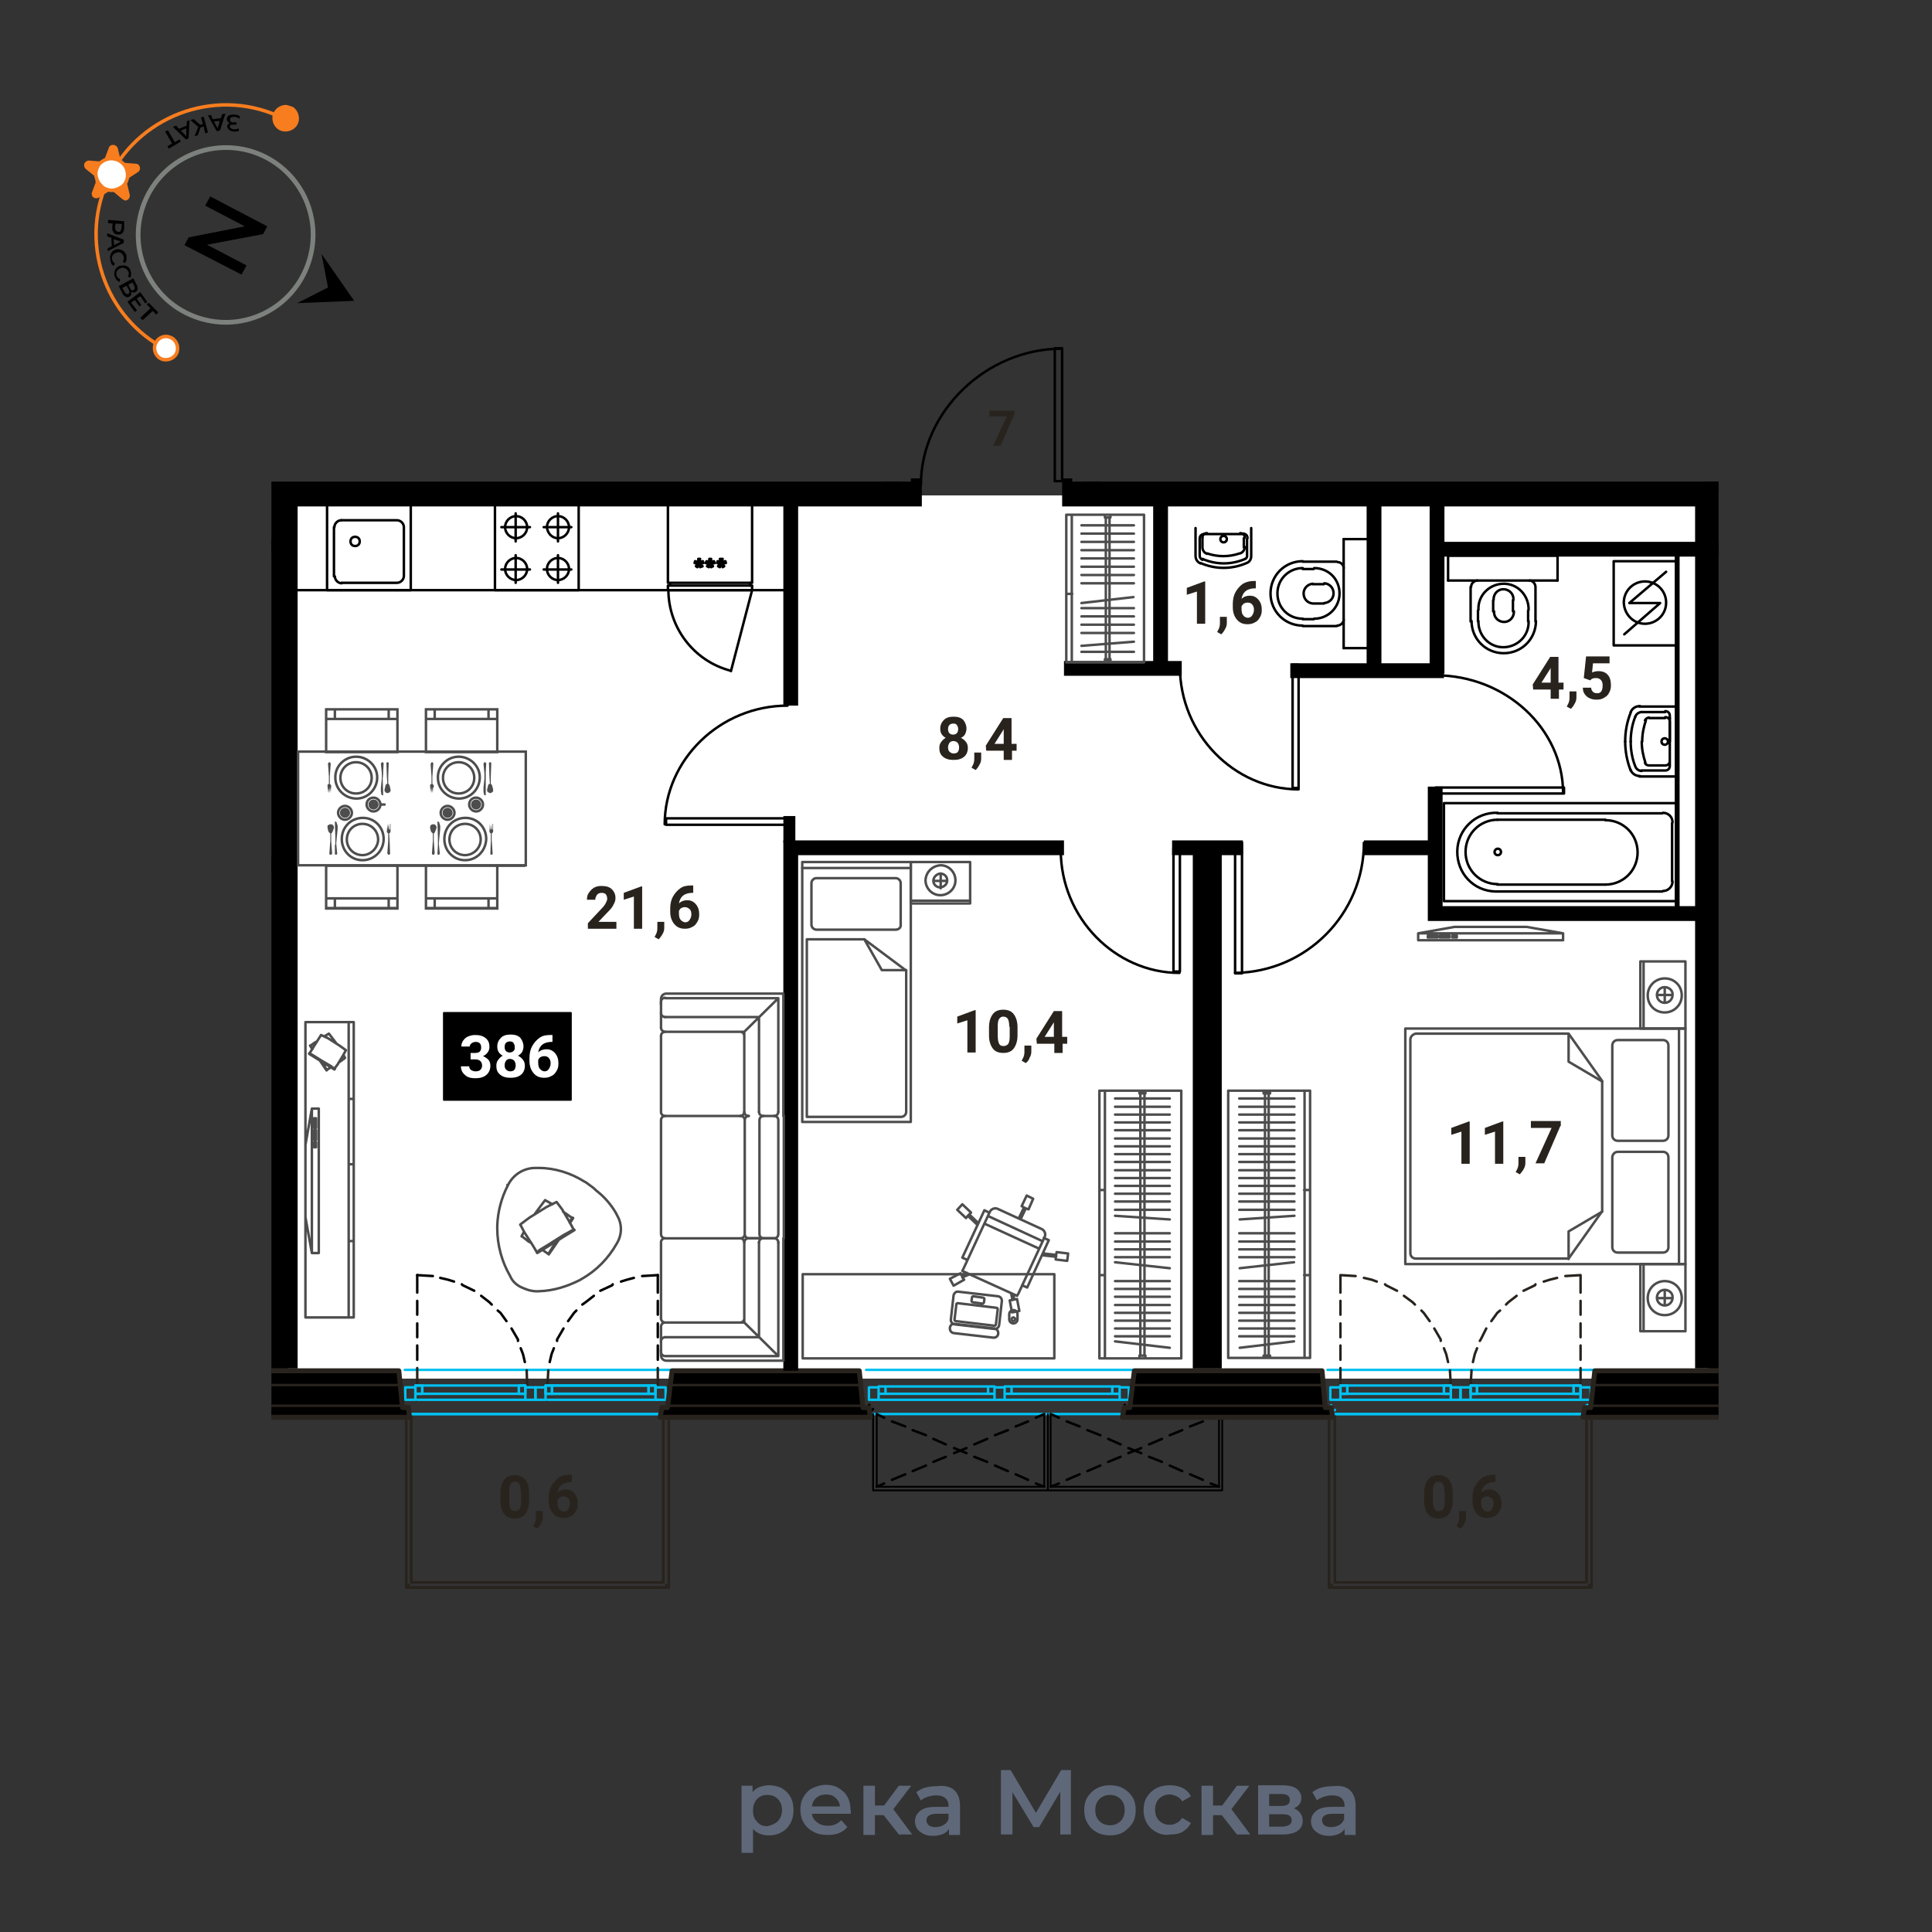 <svg xmlns="http://www.w3.org/2000/svg" xmlns:xlink="http://www.w3.org/1999/xlink" xml:space="preserve" id="Layer_1" x="0" y="0" style="enable-background:new 0 0 420 420" version="1.1" viewBox="0 0 420 420"><rect x="0" y="0" width="420" height="420" fill="#333333" stroke="none"/><style>.st0{fill:#fff}.st1{fill:none}.st3,.st4,.st5,.st6{fill:none;stroke:#000;stroke-width:.54;stroke-linecap:round;stroke-linejoin:round}.st4,.st5,.st6{stroke:#00c1f1}.st5,.st6{stroke:#28231d}.st6{stroke:#000;stroke-width:.39}.st7{enable-background:new}.st8{fill:#28231d}.st10{stroke:#28231d;stroke-width:1.07;stroke-linecap:round;stroke-linejoin:round}.st11,.st12,.st13{fill:none;stroke:#000;stroke-width:3.22;stroke-miterlimit:10}.st12,.st13{stroke:#28231d;stroke-width:1.07}.st13{stroke:#000}.st14,.st15,.st16{fill:none;stroke-width:.54}.st14{stroke:#000;stroke-miterlimit:10}.st15,.st16{stroke:#4d4d4d}.st15{stroke-linecap:round;stroke-linejoin:round}.st16{stroke-miterlimit:10}.st17{fill:#4d4d4d}.st18{fill:#5f6879}.st20{fill:none;stroke:#f77d1f;stroke-width:.76;stroke-miterlimit:10}</style><g id="подложки"><path d="M62.7 107.7h308.7v192H62.7z" class="st0"/><path d="M61.6 104.7h312v198.7h-312z" class="st1"/><defs><path id="SVGID_1_" d="M233.1 104.7V69.3H198v35.4H59V349h314.6V104.7z"/></defs><clipPath id="SVGID_00000019656469288537302250000006632319536002681779_"><use xlink:href="#SVGID_1_" style="overflow:visible"/></clipPath><g style="clip-path:url(#SVGID_00000019656469288537302250000006632319536002681779_)"><path d="M340 172.5v-1.3h-27.9v1.3H340" class="st3"/><path d="M339.8 172.4c0-13.9-12.4-25.6-27.8-25.6M27.9 163.8v-1.4H.1v1.4h27.8" class="st3"/><path d="M27.8 163.7c0-13.9-12.4-25.6-27.8-25.6M406.7 174.6v-1.4h26.8v1.4h-26.8" class="st3"/><path d="M406.4 174.5c0-14 12-25.8 26.7-25.8M256.5 211.2h-1.4v-26.8h1.4v26.8" class="st3"/><path d="M256.4 211.5c-14 0-25.8-12-25.8-26.7M282.3 171.3H281v-26.8h1.3v26.8" class="st3"/><path d="M282.3 171.6c-14 0-25.8-12-25.8-26.7M144.8 179.3v-1.4h26.8v1.4h-26.8" class="st3"/><path d="M144.5 179.2c0-14 12-25.8 26.7-25.8M268.5 211.6h1.5v-28.4h-1.5v28.4" class="st3"/><path d="M268.5 211.5c15.5-.2 28-12.8 28-28.3M339.1 49.9v1.6h29v-1.6h-29" class="st3"/><path d="M339.2 50c0 16 13.7 29.6 29.6 29.6M230.9 75.7h-1.6v28.9h1.6V75.7" class="st3"/><path d="M230.8 75.8c-16.4 0-30.6 13.7-30.6 29.6M225.8-10.3l-47.3 41M225.8 30.7l-47.3-41h47.3" class="st3"/><path d="M178.5-10.3v41h47.3v-41M12.9-61.2 53.1 7.3M12.9 7.3l40.2-68.5H12.9" class="st3"/><path d="M53.1-61.2V7.3H12.9v-68.5M290.7 136c.7 0 1.4-.6 1.4-1.3 0 0 0 0 0 0M283.2 136.1h7.4M283.2 122c-3.9 0-7 3.1-7 7s3.1 7 7 7M290.6 122.1h-7.4M292.1 123.5c0-.7-.6-1.3-1.3-1.3 0 0 0 0 0 0M297.5 140.9h-5.4M292.1 117.2h5.4M285.6 134.6h-2.4M285.6 123.7h-2.4" class="st3"/><path d="M283.2 123.5c-3 0-5.5 2.4-5.5 5.5s2.4 5.5 5.5 5.5M285.7 134.5c3 0 5.5-2.4 5.5-5.5s-2.4-5.5-5.5-5.5M287.8 131.2h-2.4M287.8 127h-2.4M285.4 126.9c-1.2.1-2.1 1.1-2 2.3.1 1.1.9 1.9 2 2" class="st3"/><path d="M287.9 131.1c1.2-.1 2.1-1.1 2-2.3-.1-1.1-.9-1.9-2-2M292.1 117.2v23.7M259.9 120.8c0 .8.4 1.4 1.1 1.7M261 122.4c3.2 1.4 6.8 1.4 10 0M271 122.4c.6-.2 1-.8 1-1.5M272 121v-6.2M259.9 114.8v6M269.6 120.3c.6-.2 1-.8 1-1.4M261.4 119c0 .6.4 1.2 1 1.4M262.4 120.3c2.3.8 4.8.8 7.1 0M270.4 119v-2M261.4 117v2M271.2 117c0-.6-.4-1-1-1M261.8 116.1c-.6 0-1 .4-1 1M271.1 121v-3.9M260.8 120.8v-3.7M260.8 120.8c0 .4.2.7.6.9M270.7 121.5c.3-.1.4-.4.4-.7" class="st3"/><path d="M261.4 121.5c3 1.3 6.3 1.3 9.3 0M261.7 116.1h8.5M266.7 117.2c0-.4-.3-.7-.7-.7s-.7.3-.7.7.3.7.7.7h0c.4 0 .7-.3.7-.7M262.4 115.9c-.6 0-1 .4-1 1M270.6 116.9c0-.6-.4-1-1-1M121.3 126.1c1.3 0 2.4-1.1 2.4-2.4s-1.1-2.4-2.4-2.4-2.4 1.1-2.4 2.4h0c0 1.3 1.1 2.4 2.4 2.4M112.2 126.1c1.3 0 2.4-1.1 2.4-2.4 0-1.3-1.1-2.4-2.4-2.4-1.3 0-2.4 1.1-2.4 2.4 0 0 0 0 0 0 0 1.3 1.1 2.4 2.4 2.4M121.3 117c1.3 0 2.4-1.1 2.4-2.4 0-1.3-1.1-2.4-2.4-2.4-1.3 0-2.4 1.1-2.4 2.4.1 1.3 1.1 2.4 2.4 2.4M112.2 117c1.3 0 2.4-1.1 2.4-2.4s-1.1-2.4-2.4-2.4-2.4 1.1-2.4 2.4v0c0 1.3 1.1 2.4 2.4 2.4" class="st3"/><path d="M107.6 110.1v18.2h18.2v-18.2M121.3 126.7v-6M124.2 123.8h-6M112.1 126.7v-6M109 123.8h6.2M121.3 111.6v6.1M124.2 114.6h-6M112.1 111.6v6.1M109 114.6h6.2M74.2 113.1h12.1M87.8 114.6c0-.8-.7-1.5-1.5-1.5h0M72.8 125.3c0 .8.7 1.5 1.5 1.5h0M86.3 126.7c.8 0 1.5-.7 1.5-1.5v0M72.6 125.3v-10.7M87.8 114.6v10.7M86.3 126.7H74.2" class="st3"/><path d="M89.3 110.1v18.2H71.1v-18.2" class="st3"/><path d="M76.2 117.7c0 .6.4 1 1 1s1-.4 1-1-.4-1-1-1-1 .4-1 1M74.2 113.1c-.8 0-1.5.7-1.5 1.5v0M151.3 123.1l.3-.6M151.3 123.1l.3.2.3-.7M152.7 123.1l-.5-.6" class="st3"/><path d="m152.7 123.1-.5.2-.3-.7M151 122.4l.6.1M151 122.4l.1-.4.7.2M152.9 122.4l-.7.1M152.9 122.4l-.1-.4-.8.2.2-.7M152.2 121.5h-.4v.7M153.7 123.1l.4-.6M153.7 123.1l.4.2.3-.7M155 123.1l-.4-.6M155 123.1l-.4.2-.2-.7M153.4 122.4l.7.1M153.4 122.4l.2-.4.6.2M155.4 122.4l-.8.1M155.4 122.4l-.2-.4-.7.2.1-.7M154.6 121.5h-.4v.7M156.1 123.1l.4-.6M156.1 123.1l.4.2.3-.7M157.4 123.1l-.3-.6" class="st3"/><path d="m157.4 123.1-.3.2-.3-.7M155.9 122.4l.6.1M155.9 122.4l.1-.4.7.2M157.8 122.4l-.7.1M157.8 122.4l-.1-.4-.8.2.2-.7M157.1 121.5h-.6l.2.7M145.3 128.2c0 8.2 5.5 15.5 13.5 17.6M163.5 128.3l-4.6 17.6M163.1 127.3v-.6" class="st3"/><path d="M145.2 127.3v1h18.3v-1h-18.3M145.7 126.7v.6M145.2 110.1v16.6h18.3v-16.6M377.4 3.3V-8.8M389.7 4.7c.8 0 1.5-.7 1.5-1.5 0 0 0 0 0 0M389.6 4.9h-10.7M391.2-8.8V3.3" class="st3"/><path d="M375-11.9h17.7V6.4H375" class="st3"/><path d="M382.1 1.3c.6 0 1-.4 1-1s-.4-1-1-1-1 .4-1 1 .4 1 1 1M377.5 3.3c0 .8.7 1.5 1.5 1.5h0M390.5 96.2c-.7 0-1.4.6-1.4 1.3 0 0 0 0 0 0M397.9 96.2h-7.5M397.9 110.1c3.9 0 7-3.1 7-7s-3.1-7-7-7M390.4 110.3h7.5M389.1 108.8c0 .7.6 1.4 1.4 1.4M389.1 115.2h-5.5V91.4h5.5M395.4 97.8h2.5M395.4 108.7h2.5" class="st3"/><path d="M397.9 108.6c3 0 5.5-2.4 5.5-5.5s-2.4-5.5-5.5-5.5M395.5 97.7c-3 0-5.5 2.4-5.5 5.5s2.4 5.5 5.5 5.5M393.4 101.1h2.3M393.4 105.4h2.3M395.7 105.3c1.2-.1 2.1-1.1 2-2.3-.1-1.1-.9-1.9-2-2" class="st3"/><path d="M393.4 101c-1.2.1-2.1 1.1-2 2.3.1 1.1.9 1.9 2 2M389.1 115.2V91.4M423 109.1c-3.2-1.4-6.8-1.4-10 0M413 109.2c-.6.2-1 .8-1 1.5M411.9 110.8v6.5M414.5 111.3c-.6.2-1 .8-1 1.4M421.6 111.2c-2.3-.9-4.8-.9-7.1 0M413.4 112.7v2.1M412.8 114.6c0 .6.4 1 1 1M412.8 110.8v3.8M413.3 110.1c-.3.1-.4.4-.4.7" class="st3"/><path d="M422.6 109.9c-3-1.3-6.3-1.3-9.3 0M422.2 115.7h-8.5M417.3 114.5c0 .4.3.7.7.7.4 0 .7-.3.7-.7 0-.4-.3-.7-.7-.7-.4-.1-.7.3-.7.7M413.4 114.7c0 .6.4 1 1 1M411.9 117.3H424M395.9 180c-3.9 0-7 3.1-7 7s3.1 7 7 7M419.3 194.1c3.9 0 7-3.1 7-7s-3.1-7-7-7" class="st3"/><path d="M420 187c0-.4-.3-.7-.7-.7-.4 0-.7.3-.7.7 0 0 0 0 0 0 0 .4.3.7.7.7h0c.4.1.7-.3.7-.7 0 .1 0 .1 0 0" class="st3"/><path d="M419.3 195.6c4.7 0 8.6-3.8 8.6-8.6 0-4.7-3.8-8.5-8.6-8.6M383.3 178.6h35.9M383.4 178.6c-1.2 0-2.1.9-2.1 2.1 0 0 0 0 0 0M381.1 193.5v-12.7M381.2 193.5c0 1.2 1 2.1 2.1 2.1h0M419.2 195.7h-35.9" class="st3"/><path d="M379.1 176.6h51.6v21.2h-51.6M395.8 180.2h23.4M395.8 194.2h23.4M388.4 170.6c.9 0 1.7-.5 2-1.3M390.4 156.8c-.3-.8-1.1-1.3-2-1.3M389.4 157.6c-.2-.6-.8-1-1.4-1M388 169.3c.6 0 1.2-.4 1.4-1M383 163.7c.4 0 .7-.3.7-.7 0-.4-.3-.7-.7-.7-.4 0-.7.3-.7.7h0c0 .4.3.7.7.7M381.8 167.3v1.3M382.7 157.8c-.6 0-1 .4-1 1M381.8 167.2c0 .6.4 1 1 1M381.8 158.8v8.5M387.1 158.4c-.2-.4-.5-.6-.9-.6M386.2 168.2c.4 0 .7-.3.9-.6M386.1 168.2h-3.4M382.7 157.9h3.4M387.1 167.6c.5-1.5.8-3 .8-4.6M387.9 163c0-1.6-.3-3.1-.8-4.6M381.8 168.5c0 .6.4 1 1 1M382.7 156.6c-.6 0-1 .4-1 1M381.8 157.6v.5M387.9 169.5h-5.2M389.4 168.4c.7-1.7 1-3.6 1-5.4M390.4 163c0-1.8-.3-3.7-1-5.4M382.7 156.6h5.2" class="st3"/><path d="M388.3 170.6h-9v-15.2M390.3 169.2c.8-2 1.2-4.1 1.2-6.3" class="st3"/><path d="M391.5 163c0-2.1-.4-4.3-1.2-6.3M379.3 155.4h9M381.8 163v-5.1M406.8 137.2c-.7 0-1.4.6-1.4 1.4M405.4 146v-7.4M405.4 146c0 3.9 3.1 7 7 7s7-3.1 7-7M419.3 138.6v7.4M419.4 138.5c0-.7-.6-1.4-1.3-1.4 0 0 0 0 0 0" class="st3"/><path d="M424.2 137.2v-5.4h-23.7v5.4M407 143.6v2.4M417.9 143.6v2.4M407 146c0 3 2.4 5.5 5.5 5.5s5.5-2.4 5.5-5.5M417.9 143.5c0-3-2.4-5.5-5.5-5.5s-5.5 2.4-5.5 5.5M410.3 141.4v2.5M414.5 141.4v2.5" class="st3"/><path d="M410.3 143.8c-.1 1.2.8 2.2 2 2.3 1.2.1 2.2-.8 2.3-2v-.3M414.5 141.4c.1-1.2-.8-2.2-2-2.3-1.2-.1-2.2.8-2.3 2v.3M424.2 137.2h-23.7M390.4 142.1l-7.9-6.9M391.7 148.9l-8-6.8h6.7" class="st3"/><path d="M387.1 146.6c2.5 0 4.6-2 4.6-4.6 0-2.5-2-4.6-4.6-4.6-2.5 0-4.6 2-4.6 4.6 0 2.5 2.1 4.6 4.6 4.6" class="st3"/><path d="M394 132.9v18.3h-13.8v-18.3H394M358.9 12.1c.7 0 1.3-.6 1.4-1.3 0 0 0 0 0 0M360.1 3.3v7.5M360.3 3.3c0-3.9-3.1-7-7-7s-7 3.1-7 7h0M346.2 10.8V3.3M346.2 10.7c0 .7.6 1.4 1.3 1.4 0 0 0 0 0 0M341.4 12.1v5.5h22.9M358.7 5.8V3.3M347.7 5.8V3.3" class="st3"/><path d="M358.7 3.3c0-3-2.4-5.5-5.5-5.5s-5.5 2.4-5.5 5.5M347.8 5.7c0 3 2.4 5.5 5.5 5.5s5.5-2.4 5.5-5.5M355.4 7.8V5.4M351 7.8V5.4" class="st3"/><path d="M355.4 5.3c0-1.2-.9-2.1-2.1-2.1-1.2 0-2.1.9-2.1 2.1 0 0 0 0 0 0M351.1 7.8c0 1.2.9 2.1 2.1 2.1 1.2 0 2.1-.9 2.1-2.1 0 0 0 0 0 0M341.4 12.1h22.9M341.2 6.9v10.7M339.7 6.9c0-6.7-5.4-12.2-12.1-12.2 0 0 0 0 0 0" class="st3"/><path d="M341.2 6.9c0-7.6-6.1-13.7-13.7-13.7 0 0 0 0 0 0M323 12.1c0-.4-.3-.7-.7-.7s-.7.3-.7.7.3.7.7.7h0c.4 0 .7-.3.7-.7M339.7 11.6V6.9M335.1 16.1c2.5 0 4.6-2 4.6-4.5 0 0 0 0 0 0M323 16.1h12M318.4 11.5c0 2.5 2 4.6 4.6 4.6M318.3-.7v12.3" class="st3"/><path d="M341.2 17.6h-24.3V-6.7h10.6M1.6 187.2h56.1M37 183.1c3.9 0 7-3.1 7-7s-3.1-7-7-7M13.6 169.1c-3.9 0-7 3.1-7 7s3.1 7 7 7" class="st3"/><path d="M12.9 176.1c0 .4.3.7.7.7s.7-.3.7-.7-.3-.7-.7-.7-.7.3-.7.7" class="st3"/><path d="M13.6 167.5c-4.7 0-8.6 3.8-8.6 8.6 0 4.7 3.8 8.6 8.6 8.6 0 0 0 0 0 0M49.5 167.7H13.6M51.6 169.8c0-1.2-.9-2.1-2.1-2.1M51.5 182.6v-12.7M49.5 184.7c1.2 0 2.1-1 2.1-2.1M13.6 184.8h35.9" class="st3"/><path d="M53.7 186.8v-21.2H2v21.2M37 169.2H13.6M37 183.2H13.6M42.5 158.4c.3.8 1.1 1.3 2 1.3M44.5 144.4c-.9 0-1.7.5-2 1.3M44.9 145.7c-.6 0-1.2.4-1.4 1M43.5 157.4c.2.6.8 1 1.4 1M49.9 152.7c.4 0 .7-.3.7-.7 0-.4-.3-.7-.7-.7-.4 0-.7.3-.7.7 0 0 0 0 0 0 0 .4.3.7.7.7M51 156.3v1.3M51.1 147.8c0-.6-.4-1-1-1M50.2 157.2c.6 0 1-.4 1-1M51 147.9v8.4M46.7 146.8c-.4 0-.8.2-.9.6M45.8 156.6c.2.4.5.6.9.6M46.6 157.2h3.5M50.1 147h-3.5M45 152c0 1.6.3 3.1.8 4.6M45.8 147.4c-.5 1.5-.8 3-.8 4.6M50.2 158.5c.6 0 1-.4 1-1M51.1 146.5c0-.6-.4-1-1-1M51 146.6v.6M44.8 158.5h5.3M42.5 152c0 1.8.3 3.7 1 5.4M43.5 146.6c-.7 1.7-1 3.6-1 5.4M50.1 145.7h-5.3" class="st3"/><path d="M44.4 159.7h9v-15.2M41.3 152c0 2.1.4 4.3 1.2 6.3M42.6 145.8c-.8 2-1.2 4.1-1.2 6.2M53.4 144.5h-9M51 152.1V147M27.4 127.6c0-.7-.6-1.4-1.3-1.4 0 0 0 0 0 0M27.4 135.1v-7.5M13.5 135c0 3.9 3.1 7 7 7s7-3.1 7-7M13.4 127.6v7.5M14.8 126.2c-.7 0-1.4.6-1.4 1.4" class="st3"/><path d="M8.6 126.2v-5.4h23.7v5.4M25.8 132.7v2.4M14.9 132.7v2.4M15 135c0 3 2.4 5.5 5.5 5.5 3 0 5.5-2.4 5.5-5.5 0 0 0 0 0 0M26 132.6c0-3-2.4-5.5-5.5-5.5s-5.5 2.4-5.5 5.5c0 0 0 0 0 0M22.5 130.5v2.4M18.2 130.5v2.4" class="st3"/><path d="M18.4 132.9c-.1 1.2.8 2.2 2 2.3 1.2.1 2.2-.8 2.3-2v-.3M22.6 130.4c.1-1.2-.8-2.2-2-2.3-1.2-.1-2.2.8-2.3 2v.3M8.6 126.2h23.7M42.2 131.1l8-6.8M41.1 137.9l7.8-6.8h-6.7" class="st3"/><path d="M45.7 135.6c2.5 0 4.6-2 4.6-4.6 0-2.5-2-4.6-4.6-4.6-2.5 0-4.6 2-4.6 4.6 0 2.6 2 4.6 4.6 4.6" class="st3"/><path d="M38.8 122v18.3h13.7V122H38.8M349 192.3c3.9 0 7-3.1 7-7s-3.1-7-7-7M325.6 178.2c-3.9 0-7 3.1-7 7s3.1 7 7 7" class="st3"/><path d="M324.9 185.2c0 .4.3.7.7.7.4 0 .7-.3.7-.7 0-.4-.3-.7-.7-.7 0 0 0 0 0 0-.4 0-.7.4-.7.7" class="st3"/><path d="M325.6 176.7c-4.7-.2-8.7 3.5-8.8 8.3s3.5 8.7 8.3 8.8h.6M361.4 176.8h-35.9M363.6 178.8c0-1.2-.9-2.1-2.1-2.1M363.5 191.6v-12.7M361.5 193.7c1.2 0 2.1-1 2.1-2.1M325.5 193.8h35.9" class="st3"/><path d="M364.3 174.6h-50.4v21.3h50.4M349 178.2h-23.5M349 192.3h-23.5M354.5 167.4c.3.8 1.1 1.3 2 1.3M356.5 153.5c-.9 0-1.7.5-2 1.3M356.9 154.8c-.6 0-1.2.4-1.4 1M355.5 166.6c.2.6.8 1 1.4 1M361.9 161.9c.4 0 .7-.3.7-.7 0-.4-.3-.7-.7-.7-.4 0-.7.3-.7.7h0c0 .4.3.7.7.7M363 165.5v1.1M363 156.9c0-.6-.4-1-1-1M362 166.4c.6 0 1-.4 1-1M363 157v8.5M358.5 156c-.4 0-.8.3-.9.6M357.6 165.8c.1.4.5.6.9.6M358.5 166.4h3.5M362 156.1h-3.5M356.9 161.2c0 1.6.3 3.1.8 4.6M357.8 156.6c-.5 1.5-.8 3-.8 4.6M362 167.5c.6 0 1-.4 1-1M363 155.6c0-.6-.4-1-1-1M363 155.7v.6M356.8 167.5h5.2M354.5 161.2c0 1.8.3 3.7 1 5.4" class="st3"/><path d="M355.5 155.8c-.7 1.7-1 3.6-1 5.4M362 154.8h-5.2M356.4 168.8h7.9M353.3 161.2c0 2.1.4 4.3 1.2 6.3" class="st3"/><path d="M354.5 154.9c-.8 2-1.2 4.1-1.2 6.3M364.3 153.6h-7.9M363 161.2v-5.1M333.8 127.6c0-.7-.6-1.4-1.3-1.4 0 0 0 0 0 0M333.8 135.1v-7.5M319.9 135c0 3.9 3.1 7 7 7s7-3.1 7-7M319.7 127.6v7.5M321.2 126.2c-.7 0-1.4.6-1.4 1.4" class="st3"/><path d="M314.8 126.2v-5.4h23.8v5.4M332.2 132.7v2.4M321.3 132.7v2.4M321.4 135c-.1 3 2.2 5.6 5.2 5.7 3 .1 5.6-2.2 5.7-5.2v-.5M332.3 132.6c.1-3-2.2-5.6-5.2-5.7-3-.1-5.6 2.2-5.7 5.2v.5M328.9 130.5v2.4M324.6 130.5v2.4" class="st3"/><path d="M324.8 132.9c-.1 1.2.8 2.2 2 2.3 1.2.1 2.2-.8 2.3-2v-.3M329 130.4c.1-1.2-.8-2.2-2-2.3-1.2-.1-2.2.8-2.3 2v.3M314.8 126.2h23.8M354.2 131.1l8-6.8M353.1 137.9l7.8-6.8h-6.7" class="st3"/><path d="M357.6 135.6c2.5 0 4.6-2 4.6-4.6 0-2.5-2-4.6-4.6-4.6-2.5 0-4.6 2-4.6 4.6 0 0 0 0 0 0 .1 2.6 2.1 4.6 4.6 4.6" class="st3"/><path d="M364.3 122h-13.5v18.3h13.5M54.6 120.4v66.4M170.9 296.5h0" class="st3"/><path d="m290.2 306.5-.8.7M345.1 305.4l-.2.1M289.4 305.5l-.1.1M288.9 306l-1.1 1.2M445.1 307.4h-54.6M344.9 307.4h-54.7M288.6 297.8h57.8M388.9 297.8h57.8" class="st4"/><path d="m343.6 277.2-3.3.2M338.5 277.8l-1.6.4-1.3.4M333.8 279.2l-.1.2-2.5 1.2M329.7 281.7l-1.8 1.4-.5.5M326.1 284.9l-.6.5-1.3 1.8M323.1 288.8l-1.2 2.4-.2.3M321.1 293.1l-.5 1.3-.4 1.7M319.9 297.9l-.2 3.3M343.6 301.2v-3.8M343.6 295.6v-3.1M343.6 290.7v-3M343.6 285.8v-3M343.6 281v-3.8" class="st5"/><path d="M321.1 301.2h21M321.1 303h21M343.6 303v-1.8h-1.5v1.8h1.5M319.7 303v-1.8h1.4v1.8h-1.4M343.6 304.3h-23.9M317.5 301.6h2.2v2.7h-2.2v-2.7M345.8 304.3h-2.2v-2.7h2.2v2.7M321.1 301.2h21M342.1 303h-21" class="st4"/><path d="M321.1 303h-1.4v-1.8h1.4v1.8M342.1 301.2h1.5v1.8h-1.5v-1.8" class="st4"/><path d="m315.4 301.2-.2-3.3M314.8 296.1l-.4-1.7-.5-1.3M313.2 291.5v-.3l-1.4-2.4M310.8 287.2l-1.3-1.8-.5-.5M307.6 283.6l-.5-.5-1.9-1.4M303.7 280.6l-2.4-1.2-.2-.2M299.3 278.6l-1.1-.4-1.7-.4M294.7 277.4l-3.3-.2M291.4 301.2v-3.8M291.4 295.6v-3.1M291.4 290.7v-3M291.4 285.8v-3M291.4 281v-3.8" class="st5"/><path d="M313.9 301.2h-21M313.9 303h-21M291.4 303v-1.8h1.5v1.8h-1.5M315.4 303v-1.8h-1.5v1.8h1.5M291.4 304.3h24M317.5 304.3v-2.7h-2.1v2.7h2.1M289.2 301.6v2.7h2.2v-2.7h-2.2M313.9 301.2h-21M292.9 303h21" class="st4"/><path d="M313.9 301.2v1.8h1.5v-1.8h-1.5M292.9 303v-1.8h-1.5v1.8h1.5M418.8 301.4v.2M418.8 303h1.5v-1.6h-1.5M393.2 303H415M415 301.4h-21.8M416.6 301.6v-.2H415v1.6h1.6M391.7 301.4v.2M391.7 303h1.5v-1.6h-1.5M444 304.3h-25.2M416.6 304.3h-24.9M418.8 301.6h-2.2v2.7h2.2v-2.7M389.5 301.6v2.7h2.2v-2.7h-2.2M246.9 299.4l-.1.2M246.4 300l-.3.3M147.6 298.1l-1.9 2" class="st4"/><path d="m246.3 305.4-1.8 1.6M189.8 306.3l-.9.9M45.1 305.4l-1.2 1.2M247.3 306h-.1M246.9 306.4l-.8.8M244.5 305.4h0M189 305.4l-1 1M66.1 306.9h0M59.7 306.4l-.1.1M59.2 306.9l-.3.3M52.7 306.4l-.7.8" class="st3"/><path d="m246.3 300.7-.2.3M147.3 300.7l-1.6 1.7M246.1 304.2l1 1.2M145.1 304.3l1 1.1M-13.2 297.8h58.6M88 297.8h57.7M188.3 297.8h58.8M244.5 307.4h-54.7M144.2 307.4H89.4M43.9 307.4h-54.7M214.8 303h-22.3M192.5 301.4h22.3M191 301.6v-.2h1.5v1.6H191M216.2 303h-1.4v-1.6h1.4v.2M241.8 303h-21.9M219.9 301.4h21.9M218.4 301.6v-.2h1.5v1.6h-1.5M243.4 303h-1.6v-1.6h1.6v.2M218.4 304.3h25M191 304.3h25.2M218.4 301.6v2.7h-2.2v-2.7h2.2M245.4 304.3h-2v-2.7h2v2.7M188.9 301.6h2.1v2.7h-2.1v-2.7" class="st4"/><path d="m114.6 301.2-.1-3.3" class="st5"/><path d="m114.1 296.1-.4-1.7-.5-1.3M112.6 291.5v-.3l-1.4-2.4M110.1 287.2l-1.3-1.8-.6-.5M106.9 283.6l-.5-.5-1.8-1.4M103.1 280.6l-2.5-1.2-.2-.2M98.7 278.6l-1.3-.4-1.7-.4M94.1 277.4l-3.4-.2" class="st3"/><path d="M90.7 301.2v-3.8" class="st5"/><path d="M90.7 295.6v-3.1M90.7 290.7v-3M90.7 285.8v-3M90.7 281v-3.8" class="st3"/><path d="M112.8 301.2h-21M112.8 303h-21M90.3 303v-1.8h1.5v1.8h-1.5M114.2 303v-1.8h-1.4v1.8h1.4M90.7 304.3h23.9M116.4 304.3v-2.7h-2.2v2.7h2.2M88.1 301.6v2.7h2.2v-2.7h-2.2M112.8 301.2h-21M91.8 303h21" class="st4"/><path d="M112.8 301.2v1.8h1.4v-1.8h-1.4M91.8 303v-1.8h-1.5v1.8h1.5" class="st4"/><path d="m143 277.2-3.4.2M137.8 277.8l-1.5.4-1.3.4M133.2 279.2l-.1.2-2.6 1.2M129.1 281.7l-1.8 1.4-.7.5M125.3 284.9l-.5.5-1.3 1.8M122.5 288.8l-1.4 2.4v.3M120.4 293.1l-.5 1.3-.4 1.7" class="st3"/><path d="m119.2 297.9-.2 3.3M143 301.2v-3.8" class="st5"/><path d="M143 295.6v-3.1M143 290.7v-3M143 285.8v-3M143 281v-3.8" class="st3"/><path d="M120 301.2h21M120 303h21M142.5 303v-1.8H141v1.8h1.5M118.6 303v-1.8h1.4v1.8h-1.4M143 304.3h-24" class="st4"/><path d="M116.4 301.6h2.2v2.7h-2.2v-2.7M144.7 304.3h-2.2v-2.7h2.2v2.7M120 301.2h21M141 303h-21" class="st4"/><path d="M120 303h-1.4v-1.8h1.4v1.8M141 301.2h1.5v1.8H141v-1.8M13.4 303H-8.8M-8.8 301.4h22.2M14.9 303h-1.5v-1.6h1.5v.2M40.5 303H18.6M18.6 301.4h21.9M17.1 301.6v-.2h1.5v1.6h-1.5M42 303h-1.5v-1.6H42v.2M17.7 304.3h25M-9.7 304.3h25.2M17.1 301.6v2.7h-2.2v-2.7h2.2M44.1 304.3H42v-2.7h2.1v2.7" class="st4"/><path d="M290.2 344v-36.6M288.9 307.4v37.7M344.9 344h-54.7M288.9 345.1H346M344.9 307.4V344M346 345.1v-37.7M289.4 344.6l.1-.1M345.5 344.6l-.1-.1" class="st5"/><path d="M344.9 307.4h1.1" class="st4"/><path d="M290.2 307.4h-1.3v37.7H346v-37.7" class="st5"/><path d="M290.2 307.4V344h54.7v-36.6M89.4 344v-36.6M88.3 307.4v37.7M144.2 344H89.4M88.3 345.1h57.1M144.2 307.4V344M145.4 345.1v-37.7M88.8 344.6l.1-.1M144.9 344.6l-.1-.1" class="st5"/><path d="M144.2 307.4h1.2" class="st4"/><path d="M89.4 307.4h-1.1v37.7h57.1v-37.7" class="st5"/><path d="M89.4 307.4V344h54.8v-36.6" class="st5"/><path d="M344.9 307.4h-54.7M144.2 307.4H89.4" class="st4"/><path d="M391.2 307.4v15.8M390.5 324v-16.6M391.2 323.2h36.4M190.6 307.4v15.8M189.8 324v-16.6M227 323.2v-15.8M227.8 307.4V324M190.6 323.2H227M265.7 324h-75.9M26.4 323.2v-15.8M27.1 307.4V324M-10.2 323.2h36.6M27.8 307.4v15.8M228.4 307.4v15.8M265 323.2v-15.8M265.7 307.4V324M228.4 323.2H265M466.4 324h-75.9" class="st6"/><path d="m419.8 319.8-2.8-1.2M415.3 317.8l-2.8-1.1M410.8 315.9l-2.7-1.1M406.4 314l-2.8-1.2M401.9 312l-2.8-1.1M397.4 310.1l-2.7-1.1M393 308.2l-1.8-.8M419.8 310.9 417 312M415.3 312.8l-2.8 1.2M410.8 314.8l-2.7 1.1M406.4 316.7l-2.8 1.1M401.9 318.6l-2.8 1.2M397.4 320.5l-2.7 1.2M393 322.5l-1.8.7M227 323.2l-1.8-.7M223.5 321.7l-2.7-1.2M219.1 319.8l-2.8-1.2M214.6 317.8l-2.8-1.1M210.1 315.9l-2.7-1.1M205.6 314l-2.7-1.2M201.3 312l-2.9-1.1M196.8 310.1l-2.9-1.1M192.2 308.2l-1.6-.8M227 307.4l-1.8.8M223.5 309l-2.7 1.1M219.1 310.9l-2.8 1.1M214.6 312.8l-2.8 1.2M210.1 314.8l-2.7 1.1M205.6 316.7l-2.7 1.1M201.3 318.6l-2.9 1.2M196.8 320.5l-2.9 1.2M192.2 322.5l-1.6.7M26.4 323.2l-1.9-.7M22.9 321.7l-2.9-1.2M18.4 319.8l-2.7-1.2M14 317.8l-2.8-1.1M9.5 315.9l-2.8-1.1M5 314l-2.7-1.2M.6 312l-2.8-1.1M26.4 307.4l-1.9.8M22.9 309l-2.9 1.1M18.4 310.9l-2.7 1.1M14 312.8l-2.8 1.2M9.5 314.8l-2.8 1.1M5 316.7l-2.7 1.1M.6 318.6l-2.8 1.2M56.3 319.8l-2.7-1.2M52 317.8l-2.9-1.1M47.5 315.9l-2.9-1.1M43 314l-2.9-1.2M38.5 312l-2.7-1.1M34.1 310.1l-2.9-1.1M29.6 308.2l-1.8-.8M64.3 307.4l-1.8.8M56.3 310.9l-2.7 1.1M52 312.8l-2.9 1.2M47.5 314.8l-2.9 1.1M43 316.7l-2.9 1.1M38.5 318.6l-2.7 1.2M34.1 320.5l-2.9 1.2M29.6 322.5l-1.8.7M265 323.2l-1.8-.7M261.5 321.7l-2.8-1.2M257 319.8l-2.7-1.2M252.6 317.8l-2.8-1.1M248.1 315.9l-2.8-1.1M243.6 314l-2.7-1.2M239.2 312l-2.8-1.1M234.7 310.1l-2.8-1.1M230.2 308.2l-1.8-.8M265 307.4l-1.8.8M261.5 309l-2.8 1.1M257 310.9l-2.7 1.1M252.6 312.8l-2.8 1.2M248.1 314.8l-2.8 1.1M243.6 316.7l-2.7 1.1M239.2 318.6l-2.8 1.2M234.7 320.5l-2.8 1.2M230.2 322.5l-1.8.7" class="st3"/><g class="st7"><path d="M134.1 201.9h-6.3v-1.2l3-3.2c.4-.4.7-.8.9-1.2s.3-.6.3-.9c0-.4-.1-.7-.3-1-.2-.2-.5-.3-.9-.3s-.7.1-1 .4c-.2.3-.4.7-.4 1.1h-1.8c0-.6.1-1.1.4-1.5s.6-.8 1.1-1.1c.5-.3 1-.4 1.7-.4.9 0 1.7.2 2.2.7s.8 1.1.8 1.9c0 .5-.1.9-.4 1.4-.2.5-.6 1-1.2 1.6l-2.1 2.2h3.9v1.5zM139.6 201.9h-1.8v-7l-2.2.7v-1.5l3.8-1.4h.2v9.2zM143.2 204.2l-.9-.5.2-.4c.3-.5.4-1 .4-1.5v-1.4h1.5v1.3c0 .5-.1.9-.4 1.4-.2.4-.5.7-.8 1.1zM150.7 192.6v1.5h-.2c-.8 0-1.5.2-2 .6-.5.4-.8 1-.9 1.7.5-.5 1.1-.7 1.8-.7.8 0 1.4.3 1.9.9.5.6.7 1.3.7 2.2 0 .6-.1 1.1-.4 1.6s-.6.9-1.1 1.1c-.5.3-1 .4-1.6.4-1 0-1.7-.3-2.3-1-.6-.7-.9-1.6-.9-2.7v-.7c0-1 .2-1.9.6-2.6s.9-1.3 1.6-1.8 1.5-.6 2.4-.6h.4zm-1.8 4.6c-.3 0-.6.1-.8.2s-.4.4-.5.6v.6c0 .6.1 1.1.4 1.4s.6.5 1 .5.7-.2.9-.5c.2-.3.4-.7.4-1.2s-.1-.9-.4-1.2c-.3-.2-.6-.4-1-.4z" class="st8"/></g><g class="st7"><path d="M212.1 228.8h-1.8v-7l-2.2.7V221l3.8-1.4h.2v9.2zM221.2 225c0 1.3-.3 2.2-.8 2.9-.5.7-1.3 1-2.3 1-1 0-1.8-.3-2.3-1-.5-.7-.8-1.6-.8-2.8v-1.7c0-1.3.3-2.2.8-2.9.5-.7 1.3-1 2.3-1s1.8.3 2.3 1c.5.7.8 1.6.8 2.8v1.7zm-1.8-1.8c0-.8-.1-1.3-.3-1.7-.2-.3-.5-.5-1-.5-.4 0-.7.2-.9.5s-.3.8-.3 1.5v2.2c0 .7.1 1.3.3 1.7.2.4.5.5 1 .5.4 0 .8-.2 1-.5.2-.3.3-.9.3-1.6v-2.1zM223 231.1l-.9-.5.2-.4c.3-.5.4-1 .4-1.5v-1.4h1.5v1.3c0 .5-.1.9-.4 1.4-.1.4-.4.8-.8 1.1zM231 225.4h1v1.5h-1v2h-1.8v-2h-3.8l-.1-1.1 3.8-6h1.8v5.6zm-3.9 0h2v-3.2l-.1.2-1.9 3z" class="st8"/></g><g class="st7"><path d="M319.5 253h-1.8v-7l-2.2.7v-1.5l3.8-1.4h.2v9.2zM326.8 253H325v-7l-2.2.7v-1.5l3.8-1.4h.2v9.2zM330.4 255.3l-.9-.5.2-.4c.3-.5.4-1 .4-1.5v-1.4h1.5v1.3c0 .5-.1.9-.4 1.4-.2.4-.5.7-.8 1.1zM339.2 244.8l-3.5 8.1h-1.9l3.5-7.7h-4.5v-1.5h6.5v1.1z" class="st8"/></g><g class="st7"><path d="M262 135.6h-1.8v-7l-2.2.7v-1.5l3.8-1.4h.2v9.2zM265.5 137.9l-.9-.5.2-.4c.3-.5.4-1 .4-1.5v-1.4h1.5v1.3c0 .5-.1.9-.4 1.4-.2.4-.5.8-.8 1.1zM273 126.4v1.5h-.2c-.8 0-1.5.2-2 .6-.5.4-.8 1-.9 1.7.5-.5 1.1-.7 1.8-.7.8 0 1.4.3 1.9.9.5.6.7 1.3.7 2.2 0 .6-.1 1.1-.4 1.6s-.6.9-1.1 1.1c-.5.3-1 .4-1.6.4-1 0-1.7-.3-2.3-1-.6-.7-.9-1.6-.9-2.7v-.7c0-1 .2-1.9.6-2.6s.9-1.3 1.6-1.8c.7-.4 1.5-.6 2.4-.6h.4zm-1.8 4.6c-.3 0-.6.1-.8.2-.2.2-.4.4-.5.6v.6c0 .6.1 1.1.4 1.4.2.3.6.5 1 .5s.7-.2.9-.5c.2-.3.4-.7.4-1.2s-.1-.9-.4-1.2c-.2-.3-.6-.4-1-.4z" class="st8"/></g><g class="st7"><path d="M210.1 158.4c0 .4-.1.8-.3 1.2s-.5.6-.9.8c.4.2.8.5 1.1.9s.4.8.4 1.3c0 .8-.3 1.5-.8 1.9-.6.5-1.3.7-2.3.7s-1.7-.2-2.3-.7c-.6-.5-.8-1.1-.8-1.9 0-.5.1-.9.4-1.3.3-.4.6-.7 1-.9-.4-.2-.7-.5-.9-.8s-.3-.7-.3-1.2c0-.8.3-1.4.8-1.9s1.2-.7 2.1-.7c.9 0 1.6.2 2.1.7.4.5.7 1.1.7 1.9zm-1.6 4.1c0-.4-.1-.7-.3-1-.2-.2-.5-.4-.9-.4s-.7.1-.9.4-.3.6-.3 1 .1.7.3.9c.2.2.5.4.9.4s.7-.1.9-.3c.2-.3.3-.6.3-1zm-.2-4c0-.4-.1-.6-.3-.9s-.5-.3-.8-.3c-.3 0-.6.1-.8.3-.2.2-.3.5-.3.9s.1.7.3.9.5.3.8.3.6-.1.8-.3.3-.6.3-.9zM212.1 167.4l-.9-.5.2-.4c.3-.5.4-1 .4-1.5v-1.4h1.5v1.3c0 .5-.1.9-.4 1.4-.2.4-.5.8-.8 1.1zM220 161.7h1v1.5h-1v2h-1.8v-2h-3.8l-.1-1.1 3.8-6h1.8v5.6zm-3.8 0h2v-3.2l-.1.2-1.9 3z" class="st8"/></g><g class="st7"><path d="M338.9 148.4h1v1.5h-1v2h-1.8v-2h-3.8l-.1-1.1 3.8-6h1.8v5.6zm-3.8 0h2v-3.2l-.1.2-1.9 3zM341.5 154.1l-.9-.5.2-.4c.3-.5.4-1 .4-1.5v-1.4h1.5v1.3c0 .5-.1.9-.4 1.4-.2.4-.5.8-.8 1.1zM344.3 147.4l.5-4.7h5.1v1.5h-3.6l-.2 2c.4-.2.9-.3 1.4-.3.9 0 1.6.3 2 .8.5.5.7 1.3.7 2.3 0 .6-.1 1.1-.4 1.6-.2.5-.6.8-1.1 1.1-.5.3-1 .4-1.6.4-.6 0-1.1-.1-1.5-.3-.5-.2-.8-.5-1.1-.9s-.4-.9-.4-1.4h1.8c0 .4.2.7.4.9.2.2.5.3.9.3s.7-.1.9-.4c.2-.3.3-.7.3-1.3 0-.5-.1-.9-.4-1.2s-.6-.4-1.1-.4c-.4 0-.8.1-1 .3l-.2.2-1.4-.5z" class="st8"/></g><g class="st7"><path d="M10.6 246H8.8v-7l-2.2.7v-1.5l3.8-1.4h.2v9.2zM19.7 242.2c0 1.3-.3 2.2-.8 2.9-.5.7-1.3 1-2.3 1-1 0-1.8-.3-2.3-1-.5-.7-.8-1.6-.8-2.8v-1.7c0-1.3.3-2.2.8-2.9.5-.7 1.3-1 2.3-1s1.8.3 2.3 1c.5.7.8 1.6.8 2.8v1.7zm-1.8-1.8c0-.8-.1-1.3-.3-1.7-.2-.3-.5-.5-1-.5-.4 0-.7.2-.9.5s-.3.8-.3 1.5v2.2c0 .7.1 1.3.3 1.7.2.4.5.5 1 .5.4 0 .8-.2 1-.5.2-.3.3-.9.3-1.6v-2.1zM21.5 248.3l-.9-.5.2-.4c.3-.5.4-1 .4-1.5v-1.4h1.5v1.3c0 .5-.1.9-.4 1.4-.1.4-.4.8-.8 1.1zM30.1 239.3c0 .4-.1.8-.3 1.2-.2.3-.5.6-.9.8.4.2.8.5 1.1.9s.4.8.4 1.3c0 .8-.3 1.5-.8 1.9-.6.5-1.3.7-2.3.7-1 0-1.7-.2-2.3-.7-.6-.5-.8-1.1-.8-1.9 0-.5.1-.9.4-1.3.3-.4.6-.7 1-.9-.4-.2-.7-.5-.9-.8-.2-.3-.3-.7-.3-1.2 0-.8.3-1.4.8-1.9s1.2-.7 2.1-.7c.9 0 1.6.2 2.1.7.4.5.7 1.1.7 1.9zm-1.7 4.1c0-.4-.1-.7-.3-1-.2-.2-.5-.4-.9-.4s-.7.1-.9.4-.3.6-.3 1 .1.7.3.9c.2.2.5.4.9.4s.7-.1.9-.3c.2-.3.3-.6.3-1zm-.2-4c0-.4-.1-.6-.3-.9s-.5-.3-.8-.3c-.3 0-.6.1-.8.3-.2.2-.3.5-.3.9s.1.7.3.9.5.3.8.3c.3 0 .6-.1.8-.3.3-.3.3-.6.3-.9z" class="st8"/></g><g class="st7"><path d="M29.4 148.6h1v1.5h-1v2h-1.8v-2h-3.8l-.1-1.1 3.8-6h1.8v5.6zm-3.9 0h2v-3.2l-.1.2-1.9 3zM31.9 154.3l-.9-.5.2-.4c.3-.5.4-1 .4-1.5v-1.4h1.5v1.3c0 .5-.1.9-.4 1.4-.1.4-.4.8-.8 1.1zM40.7 148.3c0 1.3-.3 2.2-.8 2.9-.5.7-1.3 1-2.3 1-1 0-1.8-.3-2.3-1-.5-.7-.8-1.6-.8-2.8v-1.7c0-1.3.3-2.2.8-2.9.5-.7 1.3-1 2.3-1s1.8.3 2.3 1c.5.7.8 1.6.8 2.8v1.7zm-1.8-1.9c0-.8-.1-1.3-.3-1.7-.2-.3-.5-.5-1-.5-.4 0-.7.2-.9.5s-.3.8-.3 1.5v2.2c0 .7.1 1.3.3 1.7.2.4.5.5 1 .5.4 0 .8-.2 1-.5.2-.3.3-.9.3-1.6v-2.1z" class="st8"/></g><g class="st7"><path d="M418.5 252.1h-1.8v-7l-2.2.7v-1.5l3.8-1.4h.2v9.2zM427.7 248.3c0 1.3-.3 2.2-.8 2.9-.5.7-1.3 1-2.3 1-1 0-1.8-.3-2.3-1-.5-.7-.8-1.6-.8-2.8v-1.7c0-1.3.3-2.2.8-2.9.5-.7 1.3-1 2.3-1s1.8.3 2.3 1c.5.7.8 1.6.8 2.8v1.7zm-1.8-1.8c0-.8-.1-1.3-.3-1.7-.2-.3-.5-.5-1-.5-.4 0-.7.2-.9.5s-.3.8-.3 1.5v2.2c0 .7.1 1.3.3 1.7.2.4.5.5 1 .5.4 0 .8-.2 1-.5.2-.3.3-.9.3-1.6v-2.1zM429.4 254.4l-.9-.5.2-.4c.3-.5.4-1 .4-1.5v-1.4h1.5v1.3c0 .5-.1.9-.4 1.4-.1.4-.4.8-.8 1.1zM437 242.9v1.5h-.2c-.8 0-1.5.2-2 .6-.5.4-.8 1-.9 1.7.5-.5 1.1-.7 1.8-.7.8 0 1.4.3 1.9.9.5.6.7 1.3.7 2.2 0 .6-.1 1.1-.4 1.6s-.6.9-1.1 1.1c-.5.3-1 .4-1.6.4-1 0-1.7-.3-2.3-1-.6-.7-.9-1.6-.9-2.7v-.7c0-1 .2-1.9.6-2.6s.9-1.3 1.6-1.8c.7-.4 1.5-.6 2.4-.6h.4zm-1.8 4.6c-.3 0-.6.1-.8.2-.2.2-.4.4-.5.6v.6c0 .6.1 1.1.4 1.4.2.3.6.5 1 .5s.7-.2.9-.5c.2-.3.4-.7.4-1.2s-.1-.9-.4-1.2c-.3-.3-.6-.4-1-.4z" class="st8"/></g><g class="st7"><path d="M397.5 157.8h1v1.5h-1v2h-1.8v-2H392l-.1-1.1 3.8-6h1.8v5.6zm-3.8 0h2v-3.2l-.1.2-1.9 3zM400.1 163.5l-.9-.5.2-.4c.3-.5.4-1 .4-1.5v-1.4h1.5v1.3c0 .5-.1.9-.4 1.4-.1.4-.4.8-.8 1.1zM408.9 157.5c0 1.3-.3 2.2-.8 2.9-.5.7-1.3 1-2.3 1-1 0-1.8-.3-2.3-1-.5-.7-.8-1.6-.8-2.8v-1.7c0-1.3.3-2.2.8-2.9s1.3-1 2.3-1 1.8.3 2.3 1 .8 1.6.8 2.8v1.7zm-1.9-1.9c0-.8-.1-1.3-.3-1.7-.2-.3-.5-.5-1-.5-.4 0-.7.2-.9.5s-.3.8-.3 1.5v2.2c0 .7.1 1.3.3 1.7.2.4.5.5 1 .5.4 0 .8-.2 1-.5.2-.3.3-.9.3-1.6v-2.1z" class="st8"/></g><g class="st7"><path d="M412 103.3h-1.8v-7l-2.2.7v-1.5l3.8-1.4h.2v9.2zM415.5 105.6l-.9-.5.2-.4c.3-.5.4-1 .4-1.5v-1.4h1.5v1.3c0 .5-.1.9-.4 1.4-.1.4-.4.7-.8 1.1zM418.4 98.8l.5-4.7h5.1v1.5h-3.6l-.2 2c.4-.2.9-.3 1.4-.3.9 0 1.6.3 2 .8.5.5.7 1.3.7 2.3 0 .6-.1 1.1-.4 1.6-.2.5-.6.8-1.1 1.1-.5.3-1 .4-1.6.4-.6 0-1.1-.1-1.5-.3-.5-.2-.8-.5-1.1-.9s-.4-.9-.4-1.4h1.8c0 .4.2.7.4.9.2.2.5.3.9.3s.7-.1.9-.4c.2-.3.3-.7.3-1.3 0-.5-.1-.9-.4-1.2s-.6-.4-1.1-.4c-.4 0-.8.1-1 .3l-.2.2-1.4-.5z" class="st8"/></g><g class="st7"><path d="M115 326.2c0 1.3-.3 2.2-.8 2.9-.5.7-1.3 1-2.3 1-1 0-1.8-.3-2.3-1-.5-.7-.8-1.6-.8-2.8v-1.7c0-1.3.3-2.2.8-2.9.5-.7 1.3-1 2.3-1s1.8.3 2.3 1c.5.7.8 1.6.8 2.8v1.7zm-1.8-1.9c0-.8-.1-1.3-.3-1.7-.2-.3-.5-.5-1-.5-.4 0-.7.2-.9.5s-.3.8-.3 1.5v2.2c0 .7.1 1.3.3 1.7.2.4.5.5 1 .5.4 0 .8-.2 1-.5.2-.3.3-.9.3-1.6v-2.1zM116.8 332.3l-.9-.5.2-.4c.3-.5.4-1 .4-1.5v-1.4h1.5v1.3c0 .5-.1.9-.4 1.4-.2.4-.5.8-.8 1.1zM124.3 320.7v1.5h-.2c-.8 0-1.5.2-2 .6-.5.4-.8 1-.9 1.7.5-.5 1.1-.7 1.8-.7.8 0 1.4.3 1.9.9.5.6.7 1.3.7 2.2 0 .6-.1 1.1-.4 1.6s-.6.9-1.1 1.1c-.5.3-1 .4-1.6.4-1 0-1.7-.3-2.3-1-.6-.7-.9-1.6-.9-2.7v-.7c0-1 .2-1.9.6-2.6s.9-1.3 1.6-1.8 1.5-.6 2.4-.6h.4zm-1.8 4.6c-.3 0-.6.1-.8.2s-.4.4-.5.6v.6c0 .6.1 1.1.4 1.4s.6.5 1 .5.7-.2.9-.5c.2-.3.4-.7.4-1.2s-.1-.9-.4-1.2c-.3-.2-.6-.4-1-.4z" class="st8"/></g><g class="st7"><path d="M315.8 326.2c0 1.3-.3 2.2-.8 2.9-.5.7-1.3 1-2.3 1-1 0-1.8-.3-2.3-1-.5-.7-.8-1.6-.8-2.8v-1.7c0-1.3.3-2.2.8-2.9s1.3-1 2.3-1 1.8.3 2.3 1 .8 1.6.8 2.8v1.7zm-1.8-1.9c0-.8-.1-1.3-.3-1.7-.2-.3-.5-.5-1-.5-.4 0-.7.2-.9.5s-.3.8-.3 1.5v2.2c0 .7.1 1.3.3 1.7.2.4.5.5 1 .5.4 0 .8-.2 1-.5.2-.3.3-.9.3-1.6v-2.1zM317.5 332.3l-.9-.5.2-.4c.3-.5.4-1 .4-1.5v-1.4h1.5v1.3c0 .5-.1.9-.4 1.4-.1.4-.4.8-.8 1.1zM325.1 320.7v1.5h-.2c-.8 0-1.5.2-2 .6s-.8 1-.9 1.7c.5-.5 1.1-.7 1.8-.7.8 0 1.4.3 1.9.9.5.6.7 1.3.7 2.2 0 .6-.1 1.1-.4 1.6s-.6.9-1.1 1.1c-.5.3-1 .4-1.6.4-1 0-1.7-.3-2.3-1-.6-.7-.9-1.6-.9-2.7v-.7c0-1 .2-1.9.6-2.6s.9-1.3 1.6-1.8c.7-.4 1.5-.6 2.4-.6h.4zm-1.8 4.6c-.3 0-.6.1-.8.2-.2.2-.4.4-.5.6v.6c0 .6.1 1.1.4 1.4.2.3.6.5 1 .5s.7-.2.9-.5c.2-.3.4-.7.4-1.2s-.1-.9-.4-1.2c-.3-.2-.6-.4-1-.4z" class="st8"/></g><g class="st7"><path d="M358.2 59.4v1.2h-.1c-.7 0-1.2.2-1.7.5-.4.3-.7.8-.8 1.4.4-.4.9-.6 1.5-.6.7 0 1.2.2 1.6.7.4.5.6 1.1.6 1.9 0 .5-.1.9-.3 1.3-.2.4-.5.7-.9.9-.4.2-.8.3-1.3.3-.8 0-1.5-.3-1.9-.8s-.7-1.3-.7-2.2v-.5c0-.8.2-1.6.5-2.2s.8-1.1 1.3-1.5 1.3-.5 2-.5h.2zm-1.5 3.8c-.2 0-.5.1-.7.2s-.3.3-.4.5v.5c0 .5.1.9.3 1.2.2.3.5.4.8.4.3 0 .6-.1.8-.4.2-.3.3-.6.3-1s-.1-.8-.3-1c-.1-.3-.4-.4-.8-.4z" class="st8"/></g><g class="st7"><path d="m220.5 90.1-3 6.8h-1.6l3-6.4h-3.8v-1.2h5.4v.8z" class="st8"/></g><path d="M96.5 220.2h27.6v18.9H96.5z" style="stroke:#000;stroke-width:.4;stroke-linecap:round;stroke-linejoin:round"/><g class="st7"><path d="M102.3 228.9h1c.5 0 .8-.1 1-.3.2-.2.3-.5.3-.9s-.1-.7-.3-.9c-.2-.2-.5-.3-.9-.3-.3 0-.6.1-.9.3-.2.2-.4.4-.4.7h-1.8c0-.5.1-.9.4-1.3.3-.4.6-.7 1.1-.9s1-.3 1.5-.3c1 0 1.7.2 2.3.7s.8 1.1.8 1.9c0 .4-.1.8-.4 1.2-.3.4-.6.6-1 .8.5.2.9.5 1.2.8.3.4.4.8.4 1.3 0 .8-.3 1.5-.9 2s-1.4.7-2.4.7c-.9 0-1.7-.2-2.2-.7-.6-.5-.9-1.1-.9-1.9h1.8c0 .3.1.6.4.8.3.2.6.3 1 .3s.8-.1 1-.3.4-.5.4-.9c0-.9-.5-1.4-1.5-1.4h-1v-1.4zM113.8 227.5c0 .4-.1.8-.3 1.2-.2.3-.5.6-.9.8.4.2.8.5 1.1.9s.4.8.4 1.3c0 .8-.3 1.5-.8 1.9-.6.5-1.3.7-2.3.7-1 0-1.7-.2-2.3-.7-.6-.5-.8-1.1-.8-1.9 0-.5.1-.9.4-1.3.3-.4.6-.7 1-.9-.4-.2-.7-.5-.9-.8-.2-.3-.3-.7-.3-1.2 0-.8.3-1.4.8-1.9s1.2-.7 2.1-.7c.9 0 1.6.2 2.1.7.4.5.7 1.1.7 1.9zm-1.7 4.1c0-.4-.1-.7-.3-1-.2-.2-.5-.4-.9-.4s-.7.1-.9.4-.3.6-.3 1 .1.7.3.9c.2.2.5.4.9.4s.7-.1.9-.3c.2-.3.3-.6.3-1zm-.2-4c0-.4-.1-.6-.3-.9s-.5-.3-.8-.3c-.3 0-.6.1-.8.3-.2.2-.3.5-.3.9s.1.7.3.9.5.3.8.3c.3 0 .6-.1.8-.3.3-.2.3-.5.3-.9zM120.1 225v1.5h-.2c-.8 0-1.5.2-2 .6-.5.4-.8 1-.9 1.7.5-.5 1.1-.7 1.8-.7.8 0 1.4.3 1.9.9.5.6.7 1.3.7 2.2 0 .6-.1 1.1-.4 1.6s-.6.9-1.1 1.1c-.5.3-1 .4-1.6.4-1 0-1.7-.3-2.3-1-.6-.7-.9-1.6-.9-2.7v-.6c0-1 .2-1.9.6-2.6s.9-1.3 1.6-1.8 1.5-.6 2.4-.6h.4zm-1.8 4.6c-.3 0-.6.1-.8.2s-.4.4-.5.6v.6c0 .6.1 1.1.4 1.4s.6.5 1 .5.7-.2.9-.5c.2-.3.4-.7.4-1.2s-.1-.9-.4-1.2c-.2-.3-.6-.4-1-.4z" class="st0"/></g><path d="M58 40.1h41.9v6H58z"/><path d="M58-15.7h6.9v61.3H58zM233-95.5h6.8V46.2H233zM5.5 40.1V-80.7h.1v-7h-16v7h9.1V40.1h-9.5v6.1H13.4v-6.1z"/><path d="M174 35v-8h-6.7v13.1h-34.8v6.1h50.8V41H224v5.2h10.3V35zM259.3 183.1h6.3v114.4h-6.3zM200.4 104H-11.4v6.1h69.8v187.4h6.3V110.1h135.7zM368.5 79.6V104H230.9v6.1h137.6v187.4h6.3V79.6z"/><path d="M580.2-81.1v-6.7H367.7V28.9H235.6V35h132.1v14.9h8.3V28.3h60.3v-6.7H376V-81.1z" class="st8"/><path d="M89 308.1H43.3l.4-2.1H45l.9-8h40.8l.8 8h1.3z" class="st10"/><path d="M87 305.6H45.2M87 301.1H45.2" class="st5"/><path d="M189.2 308.1h-45.7l.4-2.1h1.2l1-8h40.7l.8 8h1.3z" class="st10"/><path d="M187.1 305.6h-41.8M187.1 301.1h-41.8" class="st5"/><path d="M289.7 308.1H244l.4-2.1h1.2l1-8h40.8l.7 8h1.3z" class="st10"/><path d="M287.6 305.6h-41.7M287.6 301.1h-41.7" class="st5"/><path d="M389.8 308.1h-45.7l.4-2.1h1.3l.9-8h40.8l.8 8h1.2z" class="st10"/><path d="M387.8 305.6H346M387.8 301.1H346" class="st5"/><path d="M3.8 14.3h57.8v6.4H3.8z"/><path d="M-2.2 178.4h4.4M1.3 107.8v30.8M171.9 107.8v45.6M252.3 107.8v39M298.7 107.8v39M312.4 107.4v39M231.3 145.3h25.6M280.5 145.8h33.4M312 171v27.6h58.6M296.5 184.3H312M254.8 184.3h15.4M374.3 198.6h58.1v-24M312.1 119.4h120.6M372.8 130.5h59.1M314.1-38.2v68.9M171.9 298V184.3h59.4M-4.7 107.1V93.3h198.6v13.8M237.5 107.1V93.3h134.9v13.8" class="st11"/><path d="M364.3-27.3v45.5M313.8 18.2h55.7M313.8 20.7h55.7" class="st12"/><path d="M364.6 119v79.9M379.1 131.4v67.2" class="st13"/><path d="M373.6 88.5h58.3v4.8M382.2 88.5v31.7M238 44.6h132.7M255.8 30.7v15.5M1.2 118.6h60.3M.8 162.3V188h59.7" class="st11"/><path d="M54.2 118.6V188" class="st13"/><path d="M98.4 40.3h34.9M98.4 45.9h34.9" class="st14"/><path d="M11.4 44.6h49" class="st11"/><path d="M182.5 45.6h42.7" class="st13"/><path d="M170.3 177.4h2.6v5.8h-2.6z"/><path d="M231.8 111.9h16.9V144h-16.9zM233 112.1V144M233.1 129.1h-1.2M241.4 112.5h-1.2M240.2 112.3v.2M241.4 112.3v.2M241.4 143.3h-1.2M241.4 143.5h-1.2M240.2 143.3v.2M241.4 143.3v.2M240.4 112.5v30.8M241.2 112.5v30.8M246.5 114.2h-11.4M246.5 116h-11.4M246.5 117.8h-11.4M246.5 119.6h-11.4M246.5 121.4h-11.4M246.5 123.2h-11.4M246.5 125h-11.4M246.5 126.8h-11.4M246.4 129.8l-11.3 1.3M246.5 132.2h-11.4M246.5 134h-11.4M246.5 135.8h-11.4M246.5 137.6h-11.4M246.5 139.5l-11.4.9M246.5 141.7h-11.4M376.8 29.3h51.6v16.9h-51.6zM377.1 45.1h51.3M404.4 45.1v1.1M377.7 36.7v1.2M377.5 37.9h.2M377.5 36.7h.2M377.7 37.7h49.7M377.7 36.9h49.7M380.5 31.6V43M383.3 31.6V43M384.8 31.6V43M386.4 31.6V43M387.9 31.6V43M389.5 31.6V43M391 31.6V43M392.6 31.6V43M395.1 31.7l1.1 11.3M397.2 31.6V43M398.8 31.6V43M400.3 31.6V43M401.9 31.6V43M403.5 31.6l.7 11.4M405.4 31.6V43M410 31.6V43M411.5 31.6V43M414 31.7l1.2 11.3M416.1 31.6V43M417.7 31.6V43M419.2 31.6V43M41.5 247.4l-.5 1M30.7 243.7l.5-1.1M31.2 242.6l10.3 4.8M35.6 260.3l-.5 1.1M35.1 261.4l-10.3-4.7M24.8 256.7l.5-1.1M42.8 249.2l-12.3-5.6c-.6-.3-1.4 0-1.7.6 0 0 0 0 0 0l-4.4 9.6c-.3.6 0 1.4.6 1.7l12.3 5.7M43.4 249.5l-5.5 11.9M43.4 249.5l-.6-.3M37.9 261.4l-.5-.2M31.4 244.1l-5.3 11.6M33.1 244.8l-5.4 11.8M24.3 247.6l2.4 1.1M24.6 247.1l-.3.5M22.2 246l2.4 1.1M21.6 247.5l.6-1.5M23.9 248.5l-2.3-1M24.1 248l-.2.5M26.5 249.1l-2.4-1.1M25.7 260l1.8-2.1M25.2 259.5l.5.5M23.5 261.4l1.7-1.9M24.6 262.5l-1.1-1.1M26.4 260.6l-1.8 1.9M26 260.2l.4.4M28 258.1l-2 2.1M39 261.6l-.6-1.2M38.5 261.9l.5-.3M39.7 264.1l-1.2-2.2M41.1 263.3l-1.4.8M39.8 261.1l1.3 2.2M39.3 261.4l.5-.3M38.6 259.8l.7 1.6M34.9 241.1l-.4 2.9M35.5 241.2l-.6-.1M35.8 238.6l-.3 2.6M34.2 238.4l1.6.2M33.9 241l.3-2.6M34.5 241h-.6M34.1 243.8l.4-2.8M24.1 248l.2-.4M44.3 250.5l-1.5.3M44.4 251.1l-.1-.6M46.9 250.6l-2.5.5M46.6 249l.3 1.6M44.1 249.5l2.5-.5M44.2 250.1l-.1-.6M43 250.3l1.2-.2M44.2 250.1l.1.4M34.5 241l.4.1M38.9 261.6l.4-.2M25.7 259.9l.3.3" class="st15"/><path d="M38.6 241.5h18.3v54.7H38.6z" class="st15"/><path d="M46.4 250.3h0c0 .5.4.9.9.9h1.1c.5 0 .9-.4.9-.9h0c0-.5-.4-.9-.9-.9h-1.1c-.5.1-.9.4-.9.9z" class="st15"/><path d="M48.4 250c-.2 0-.4.2-.4.4s.2.4.4.4.4-.2.4-.4c0 0 0 0 0 0 0-.2-.2-.4-.4-.4z" class="st15"/><path d="m42.4 262.3 1-8.7c.1-.5.5-.8 1-.8l5.3.6c.5.1.8.5.8 1l-1 8.7c-.1.5-.5.8-1 .8l-5.3-.6c-.5-.1-.8-.5-.8-1z" class="st16"/><path d="m49.4 263.1 1-8.7c.1-.5.5-.8 1-.8h.2c.5.1.8.5.8 1l-1 8.7c-.1.5-.5.8-1 .8h-.2c-.5-.1-.8-.5-.8-1zM44.9 262.4l1-8.4c0-.2.2-.3.3-.3l3.3.4c.2 0 .3.2.3.3l-1 8.4c0 .2-.2.3-.3.3l-3.3-.4c-.2.1-.3-.1-.3-.3zM43.5 259.1l.3-2.1c0-.2.2-.3.3-.3l.7.1c.2 0 .3.2.3.3l-.3 2.1c0 .2-.2.3-.3.3l-.7-.1c-.2 0-.3-.2-.3-.3z" class="st16"/><path d="M47.9 214.6h9v12.9h-9zM43.3 212.4h9c.6 0 1.1-.5 1.1-1.1 0 0 0 0 0 0v-17.2c0-.6-.5-1.1-1.1-1.1 0 0 0 0 0 0h-9c-.6 0-1.1.5-1.1 1.1v17.2c0 .7.5 1.1 1.1 1.1z" class="st15"/><path d="M.4 190.9h56.5v23.6H.4z" class="st15"/><path d="M1.5 192v20.5c0 .6.5 1.1 1.1 1.1 0 0 0 0 0 0h30.7l6.8-9.1V192H1.5z" class="st15"/><path d="M33.3 213.5v-5.2l6.8-3.8M48.5 227.4v-12.8M52.8 217.8c-1.8.1-3.2 1.6-3.1 3.4.1 1.8 1.6 3.2 3.4 3.1 1.7-.1 3.1-1.5 3.1-3.3a3.4 3.4 0 0 0-3.4-3.2z" class="st15"/><path d="M52.8 219.5c-.8 0-1.5.8-1.4 1.6 0 .8.8 1.5 1.6 1.4.8 0 1.5-.7 1.4-1.6-.1-.8-.8-1.4-1.6-1.4zM54.3 221h-3.1M52.8 222.5v-2.9M55.6 214.6v-23.7M412.5 273.4l-1-.5M411.5 272.9l4.7-10.3M416.2 262.6l1 .4M423.6 280.6l5.6-12.3c.3-.6 0-1.4-.6-1.7 0 0 0 0 0 0l-9.6-4.4c-.6-.3-1.4 0-1.7.6l-5.6 12.3M423.4 281.2l-11.9-5.5M411.5 275.7l.2-.5M428.8 269.2l-11.7-5.3M428 270.9l-11.8-5.4M412.9 263.5l2 1.8M413.3 263l-.4.5M411.4 261.3l1.9 1.7M410.3 262.4l1.1-1.1M412.2 264.2l-1.9-1.8M412.6 263.8l-.4.4M414.7 265.7l-2.1-1.9M411.3 276.8l1.1-.7M411 276.2l.3.6M408.7 277.5l2.3-1.3M409.5 278.9l-.8-1.4M411.8 277.6l-2.3 1.3M411.5 277.1l.3.5M413.1 276.4l-1.6.7M411.2 276.7l.3.4M412.9 263.5l-.3.3" class="st15"/><path d="M376.7 276.4h54.7v18.3h-54.7z" class="st15"/><path d="m410.6 280.2 8.7 1c.5.1.8.5.8 1l-.6 5.3c-.1.5-.5.8-1 .8l-8.7-1c-.5-.1-.8-.5-.8-1l.6-5.3c.1-.5.5-.8 1-.8z" class="st16"/><path d="m409.7 287.2 8.7 1c.5.1.8.5.8 1v.2c-.1.5-.5.8-1 .8l-8.7-1c-.5-.1-.8-.5-.8-1v-.2c.1-.5.5-.8 1-.8zM410.4 282.7l8.4 1c.2 0 .3.2.3.3l-.4 3.3c0 .2-.2.3-.3.3l-8.4-1c-.2 0-.3-.2-.3-.3l.4-3.3c0-.2.1-.3.3-.3zM413.8 281.3l2.1.3c.2 0 .3.2.3.3l-.1.7c0 .2-.2.3-.3.3l-2.1-.3c-.2 0-.3-.2-.3-.3l.1-.7c0-.2.1-.4.3-.3z" class="st16"/><path d="M399.8 202h12.9v9h-12.9zM397.6 215.6v-9c0-.6-.5-1.1-1.1-1.1 0 0 0 0 0 0h-17.2c-.6 0-1.1.5-1.1 1.1 0 0 0 0 0 0v9c0 .6.5 1.1 1.1 1.1 0 0 0 0 0 0h17.2c.7 0 1.1-.5 1.1-1.1 0 0 0 0 0 0z" class="st15"/><path d="M376.1 202h23.6v56.5h-23.6z" class="st15"/><path d="M377.2 257.4h20.5c.6 0 1.1-.5 1.1-1.1v-30.7l-9.1-6.8h-12.5v38.6z" class="st15"/><path d="M398.8 225.6h-5.3l-3.8-6.8M412.6 210.4h-12.8M403 206.2c.1 1.8 1.6 3.2 3.4 3.1 1.8-.1 3.2-1.6 3.1-3.4-.1-1.7-1.5-3.1-3.2-3.1-1.9 0-3.3 1.5-3.3 3.4z" class="st15"/><path d="M404.7 206.2c0 .8.8 1.5 1.6 1.5s1.5-.8 1.5-1.6-.7-1.5-1.5-1.5c-.9 0-1.6.7-1.6 1.6zM406.2 204.6v3.1M407.7 206.2h-2.9M399.8 203.3h-23.7M239 237.1h17.8v58.2H239zM240.2 295.1v-58M240.2 277.2h-1.1M240.2 258.7h-1.1M249 294.7h-1.3M247.7 294.9v-.2M249 294.9v-.2M249 237.7h-1.3M249 237.5h-1.3M247.7 237.7v-.2M249 237.7v-.2M247.9 294.7v-57M248.8 294.7v-57M254.3 293l-11.9-1.4M254.3 290.5h-11.9M254.3 288.8h-11.9M254.3 287.1h-11.9M254.3 285.4h-11.9M254.3 283.7h-11.9M254.3 281.9h-11.9M254.3 280.2h-11.9M254.3 278.5h-11.9M254.3 275.7l-11.9-1.3M254.3 273.3h-11.9M254.3 271.6h-11.9M254.3 269.9h-11.9M254.3 268.1h-11.9M254.3 265.1l-11.9-.8M254.3 263h-11.9M254.3 261.2h-11.9M254.3 259.5h-11.9M254.3 257.8h-11.9M254.3 256.1h-11.9M254.3 254.4h-11.9M254.3 252.6h-11.9M254.3 250.9h-11.9M254.3 249.2h-11.9M254.3 247.5h-11.9M254.3 245.7h-11.9M254.3 244h-11.9M254.3 242.3h-11.9M254.3 240.6h-11.9M254.3 238.8h-11.9M267 237.1h17.8v58.1H267zM283.6 295.1v-58M283.5 277.2h1.2M283.5 258.7h1.2M274.7 294.7h1.4M276.1 294.9v-.2M274.7 294.9v-.2M274.7 237.7h1.4M274.7 237.5h1.4M276.1 237.7v-.2M274.7 237.7v-.2M275.8 294.7v-57M275 294.7v-57M269.5 293l11.8-1.4M269.4 290.5h12M269.4 288.8h12M269.4 287.1h12M269.4 285.4h12M269.4 283.7h12M269.4 281.9h12M269.4 280.2h12M269.4 278.5h12M269.5 275.7l11.8-1.3M269.4 273.3h12M269.4 271.6h12M269.4 269.9h12M269.4 268.1h12M269.5 265.1l11.9-.8M269.4 263h12M269.4 261.2h12M269.4 259.5h12M269.4 257.8h12M269.4 256.1h12M269.4 254.4h12M269.4 252.6h12M269.4 250.9h12M269.4 249.2h12M269.4 247.5h12M269.4 245.7h12M269.4 244h12M269.4 242.3h12M269.4 240.6h12M269.4 238.8h12M223.3 279.9l-1.1-.5M226.9 269.1l1.1.5M228 269.6l-4.7 10.3M210.3 273.9l-1.1-.5M209.2 273.4l4.8-10.3M214 263.1l1 .5M221.4 281.2l5.7-12.3c.3-.6 0-1.4-.6-1.7l-9.6-4.4c-.6-.3-1.4 0-1.7.6 0 0 0 0 0 0l-5.7 12.3M221.1 281.7l-11.9-5.4M221.1 281.7l.3-.5M209.2 276.3l.3-.6M226.6 269.8l-11.7-5.4M225.8 271.4 214 266M223 262.7l-1.1 2.3M223.6 262.9l-.6-.2M224.6 260.6l-1 2.3M223.2 259.9l1.4.7M222.1 262.2l1.1-2.3M222.6 262.5l-.5-.3M221.5 264.8l1.1-2.3M210.7 264l2 1.9M211.1 263.6l-.4.4M209.2 261.8l1.9 1.8M208.1 263l1.1-1.2M210 264.8l-1.9-1.8M210.4 264.3l-.4.5M212.5 266.3l-2.1-2M209.1 277.3l1.1-.6M208.8 276.8l.3.5M206.5 278l2.3-1.2M207.3 279.5l-.8-1.5M209.6 278.2l-2.3 1.3M209.2 277.7l.4.5M210.8 277l-1.6.7M229.5 273.2l-2.8-.3M229.5 273.8v-.6M232 274.1l-2.5-.3M232.2 272.5l-.2 1.6M229.7 272.2l2.5.3M229.6 272.8l.1-.6M226.9 272.5l2.7.3M222.6 262.5l.4.2M220.1 282.6l-.3-1.5M219.5 282.7l.6-.1M220 285.3l-.5-2.6M221.6 285l-1.6.3M221.1 282.4l.5 2.6M220.5 282.5l.6-.1M220.3 281.4l.2 1.1M220.5 282.5l-.4.1M229.6 272.9v.3M209 277.2l.3.5M210.7 264l-.3.3" class="st15"/><path d="M174.5 277h54.7v18.3h-54.7z" class="st15"/><path d="M220.3 284.8h0c-.5 0-.9.4-.9.9v1.1c0 .5.4.9.9.9h0c.5 0 .9-.4.9-.9v-1.1c0-.5-.4-.9-.9-.9z" class="st15"/><path d="M220.7 286.8c0-.2-.2-.4-.4-.4s-.4.2-.4.4.2.4.4.4h0c.2-.1.4-.2.4-.4z" class="st15"/><path d="m208.3 280.8 8.7 1c.5.1.8.5.8 1l-.6 5.3c-.1.5-.5.8-1 .8l-8.7-1c-.5-.1-.8-.5-.8-1l.6-5.3c.1-.5.6-.9 1-.8z" class="st16"/><path d="m207.5 287.8 8.7 1c.5.1.8.5.8 1v.2c-.1.5-.5.8-1 .8l-8.7-1c-.5-.1-.8-.5-.8-1v-.2c.1-.5.5-.9 1-.8zM208.2 283.3l8.4 1c.2 0 .3.2.3.3l-.4 3.3c0 .2-.2.3-.3.3l-8.4-1c-.2 0-.3-.2-.3-.3l.4-3.3c0-.2.1-.3.3-.3zM211.6 281.8l2.1.3c.2 0 .3.2.3.3l-.1.7c0 .2-.2.3-.3.3l-2.1-.3c-.2 0-.3-.2-.3-.3l.1-.7c0-.2.1-.3.3-.3z" class="st16"/><path d="M198 187.4h12.9v9H198zM195.8 201v-9c0-.6-.5-1.1-1.1-1.1 0 0 0 0 0 0h-17.2c-.6 0-1.1.5-1.1 1.1 0 0 0 0 0 0v9c0 .6.5 1.1 1.1 1.1 0 0 0 0 0 0h17.2c.7 0 1.2-.5 1.1-1.1 0 0 0 0 0 0z" class="st15"/><path d="M174.4 187.4H198v56.5h-23.6z" class="st15"/><path d="M175.4 242.8h20.5c.6 0 1.1-.5 1.1-1.1 0 0 0 0 0 0V211l-9.1-6.8h-12.5v38.6z" class="st15"/><path d="M197 210.9h-5.3l-3.8-6.7M210.9 195.8H198M201.2 191.5c.1 1.8 1.6 3.2 3.4 3.1 1.8-.1 3.2-1.6 3.1-3.4-.1-1.7-1.5-3.1-3.2-3.1-1.9.1-3.3 1.6-3.3 3.4 0 0 0 0 0 0z" class="st15"/><path d="M202.9 191.5c0 .8.8 1.5 1.6 1.4s1.5-.8 1.4-1.6c0-.8-.7-1.4-1.5-1.4-.8.1-1.5.8-1.5 1.6 0 0 0 0 0 0zM204.5 190v3.1M205.9 191.5H203M198 188.7h-23.6M356.6 209h9.8v14.6h-9.8zM356.6 274.8h9.8v14.6h-9.8zM351.7 250.4h9.8c.7 0 1.2.5 1.2 1.2v19.5c0 .7-.5 1.2-1.2 1.2h-9.8c-.7 0-1.2-.5-1.2-1.2v-19.5c0-.6.5-1.2 1.2-1.2zM351.7 226.1h9.8c.7 0 1.2.5 1.2 1.2v19.5c0 .7-.5 1.2-1.2 1.2h-9.8c-.7 0-1.2-.5-1.2-1.2v-19.5c0-.7.5-1.2 1.2-1.2z" class="st15"/><path d="M305.5 223.6h60.9v51.2h-60.9z" class="st15"/><path d="M306.6 226v46.4c0 .7.5 1.2 1.2 1.2H341l7.3-10.3V235l-7.3-10.3h-33.2c-.6.1-1.2.6-1.2 1.3z" class="st15"/><path d="M341 224.8v6l7.3 4.3M341 273.7v-6l7.3-4.3M357.3 289.4v-14.5M357.3 223.6v-14.5M361.9 212.7c-2 0-3.7 1.6-3.7 3.7s1.6 3.7 3.7 3.7c2 0 3.7-1.6 3.7-3.7s-1.6-3.7-3.7-3.7h0z" class="st15"/><path d="M361.9 214.6c-1 0-1.7.8-1.7 1.7 0 1 .8 1.7 1.7 1.7 1 0 1.7-.8 1.7-1.7 0 0 0 0 0 0 .1-.9-.7-1.7-1.7-1.7zM363.6 216.3h-3.4M361.9 218v-3.3M361.9 278.5c-2 0-3.7 1.6-3.7 3.7s1.6 3.7 3.7 3.7 3.7-1.6 3.7-3.7-1.6-3.7-3.7-3.7h0z" class="st15"/><path d="M361.9 280.4c-1 0-1.7.8-1.7 1.7 0 1 .8 1.7 1.7 1.7 1 0 1.7-.8 1.7-1.7 0 0 0 0 0 0 .1-.9-.7-1.7-1.7-1.7zM363.6 282.2h-3.4M361.9 283.8v-3.3M365 223.6v51.2M339.8 204.4h-31.5M308.3 204.4v-1.5M308.3 202.9l7.9-1.4M316.2 201.5h15.7M331.9 201.5l7.9 1.4M339.8 202.9v1.5M310.4 203.8h2.1M312.5 203.8v-.4M312.5 203.4h-2.1M310.4 203.4v.4M313 203.8h2.1M315.1 203.8v-.4M315.1 203.4H313M313 203.4v.4M315.7 203.8h1M316.7 203.8v-.4M316.7 203.4h-1M315.7 203.4v.4M339.8 202.9h-31.5M144.6 242.6c-.5 0-.9.4-.9.9v24.8c0 .5.4.9.9.9 0 0 0 0 0 0M170.4 269.2v-26.7M161.9 268.3v-24.9M169.2 243.5v24.8M161.9 268.3v-24.9M165.1 268.3v-24.8M161 269.2c.5 0 .9-.4.9-.9h0M168.3 269.2c.5 0 .9-.4.9-.9h0M161.9 268.3c0 .5.4.9.9.9h0M165.1 268.3c0 .5.4.9.9.9h0M161 242.6c.5 0 .9.4.9.9M168.3 242.6c.5 0 .9.4.9.9M161.9 243.5c0-.5.4-.9.9-.9M165.1 243.5c0-.5.4-.9.9-.9M143.7 288.3v5.6M144.6 287.5h16.3M161.8 286.6v-16.5M169.2 294.8h-24.6M143.7 293.9v-5.6M144.6 287.5h17.2M161.8 287.5v-17.4M162.7 269.2h5.6M169.2 270.1v24.7M144.6 290.7H165M165 290.7v-20.6M161.8 287.5l7.4 7.3M143.7 286.6c0 .5.4.9.9.9M160.9 287.5c.5 0 .9-.4.9-.9h0M161.8 270.1c0-.5-.4-.9-.9-.9h0M143.7 293.9c0 .5.4.9.9.9M144.6 287.5c-.5 0-.9.4-.9.9 0 0 0 0 0 0" class="st15"/><path d="M162.7 269.2c-.5 0-.9.4-.9.9 0 0 0 0 0 0M169.2 270.1c0-.5-.4-.9-.9-.9h0M144.6 290.7c-.5 0-.9.4-.9.9 0 0 0 0 0 0M165.9 269.2c-.5 0-.9.4-.9.9h0M168.3 269.2h-5.6M160.9 269.2h-16.4c-.4 0-.8.4-.8.8 0 0 0 0 0 0v16.6M143.7 293.4v1.2c0 .7.5 1.2 1.2 1.2h25.4v-26.6M143.7 223.4v-5.5M144.6 224.3h16.3M161.8 225.2v16.5M169.2 217h-24.6M143.7 217.8v5.6M144.6 224.3h17.2M161.8 224.3v17.4M162.7 269.2h5.6M169.2 241.7V217M144.6 221.1H165M165 221.1v20.6M161.8 224.3l7.4-7.3M143.7 225.2c0-.5.4-.9.9-.9M160.9 224.3c.5 0 .9.4.9.9M161.8 241.7c0 .5-.4.9-.9.9M143.7 217.8c0-.5.4-.9.9-.9" class="st15"/><path d="M144.6 224.3c-.5 0-.9-.4-.9-.9 0 0 0 0 0 0M162.7 242.6c-.5 0-.9-.4-.9-.9 0 0 0 0 0 0M169.2 241.7c0 .5-.4.9-.9.9M144.6 221.1c-.5 0-.9-.4-.9-.9 0 0 0 0 0 0M165.9 242.6c-.5 0-.9-.4-.9-.9M168.3 269.2h-5.6M160.9 242.6h-16.4c-.4 0-.8-.4-.8-.8h0v-16.6M143.7 218.4v-1.2c0-.7.5-1.2 1.2-1.2h25.4v26.6M168.4 242.6h-2.9M258 8.4h51.7v18.5h-70.1M256.7 9.7h52.9M270.7 9.7V8.5M309 18.9v-1.4M309.2 18.9v-1.4M309 17.5h.2M309 18.9h.2M248.7 17.8H309M247.8 18.6H309M251.9 24.4l1.3-12.4M254.5 24.4l-.1-12.4M256.4 24.4V12M258.3 24.4V12M260.2 24.4V12M263.6 24.4l.9-12.4M265.9 24.4V12M267.8 24.4V12M269.8 24.4V12M271.7 24.4V12M273.6 24.4V12M275.5 24.4V12M277.4 24.4V12M279.3 24.4V12M281.2 24.4V12M283.1 24.4V12M285.1 24.4V12M287.2 24.4V12M288.8 24.4V12M290.4 24.4V12M292 24.4V12M293.6 24.4V12M295.3 24.4V12M296.9 24.4V12M298.5 24.4V12M302 24.4V12M303.9 24.4V12M305.8 24.4V12M307.7 24.4V12" class="st15"/><path d="m239.6 26.9-.1-31.2H258V8.4M256.8-4.1V9.7M256.7 6.2h1.2M256.7 0h1.2M248.7-3.7v21.3M247.8-3.7v22.3M242 2.9h12.4M242 4.8h12.4M242 6.7h12.4M110.3 257.6h0M110.3 257.6h0M113.7 280c1.1.5 2.3.8 3.5.7h0c3.1-.1 6-1 8.8-2.4h0l.5-.3c3.2-1.8 5.8-4.5 7.6-7.7h0c1.1-1.8 1.2-4.1.1-6h0l-.3-.6c-1.1-1.9-2.6-3.6-4.3-4.9h0c-.5-.5-1-.9-1.6-1.3-.3-.2-.6-.5-.9-.6h0c-3-1.9-6.5-3-10-3h0-.7c-2.6 0-4.9 1.5-6 3.8h0c-1.4 2.7-2.2 5.7-2.3 8.8h0v.5c0 3.7 1 7.3 2.8 10.4h0c.5 1.2 1.5 2.1 2.8 2.6zM113.4 268.7h0M113.4 268.7v.1M118.9 272.4l.2.1M121.4 269.3h-.1M121.1 269.8l-1.1 1.5M119.1 272.5h0M119.1 272.5h0M124.5 264.8l-.1-.1M124.4 264.8h0M124 265.3l-.2.3M121.4 269.2v.1M121.1 269.7l-1.5 2.3M119.2 272.6h0M124.4 264.7h.1M124.4 264.7v.1M121.4 269.3h0M121.1 269.7l-1.2 1.8M119.2 272.5h0M124.5 264.7h0M124.6 264.8h0M124.6 264.8l-.7 1.1M121.8 269h0M121.5 269.5l-2.2 3.2M124.6 264.8h-.1M124.6 264.8l-.7 1M121.8 269h0M121.5 269.5l-2.2 3.2M124.5 264.8l-.7.9M121.6 269.1h0M121.3 269.6l-2 3M119.3 272.6l-.1-.1M119.2 272.5v.1M119.2 272.6l.1.1M119.3 272.7h0M119.3 272.7v-.1M124.4 264.8l-1.4-1M124.4 264.8l-.6.8M123 263.8l-.6-.4M120.1 261.8l-1.6-.9M118.5 260.9l-1.5 2M117 262.9l-.8 1.1M113.9 267.8l-.5.9M113.4 268.7l1.5 1.2M114.9 269.9l.6.3M117.9 271.7l1.3.9M119.2 272.6l1.3-2M120.5 270.6l.5-.8M121.3 269.3h0M123.3 268.1l-5.3 3.3M116.6 272h0M116.6 272h0M113.1 266.2h0M113.1 266.2v.1M116.5 271.9l.1.1M124.7 267.3v-.1M124.7 267.3l.1.1M124.7 267.3h0M124.1 267.6l-6.9 4.2M116.7 272.2h0M124.7 267.2l.1.1M124.7 267.2v.1M123.5 268l-5.7 3.5M116.7 272.1h0M124.8 267.3h0M124.9 267.4h-.1M124.9 267.4l-8.1 5M124.8 267.4h0M124.8 267.4l-8 4.9M124.8 267.4l-8 4.8M116.7 272.2v-.1M116.7 272.2h.1M116.7 272.1v.1M116.7 272.2v.1M116.8 272.4v-.1M116.8 272.3v-.1M124.7 267.3l-.8-1.5M124.7 267.3l-2.2 1.2M123.9 265.8l-1.7-2.9M122.2 262.9l-1.2-1.6M121 261.3l-2.2 1.1M118.8 262.4l-3.7 2.3M115.1 264.7l-2 1.5M113.1 266.2l.9 1.7M114 267.9l1.8 2.8M115.8 270.7l.9 1.5M116.7 272.2l2-1.3M118.7 270.9l3.8-2.4M66.4 222.2h10.5v64.2H66.4zM75.8 286.4v-64.1M75.8 253.1h1M75.8 269.8h1M75.8 238.9h1M69.3 272.4V241M69.3 241h-1.5M67.8 241l-1.4 7.9M66.4 248.9v15.7M66.4 264.6l1.4 7.8M67.8 272.4h1.5M68.7 243.1v2.1M68.7 245.2h-.4M68.3 245.2v-2.1M68.3 243.1h.4M68.7 245.7v2.1M68.7 247.8h-.4M68.3 247.8v-2.1M68.3 245.7h.4M68.7 248.3v1.1M68.7 249.4h-.4M68.3 249.4v-1.1M68.3 248.3h.4M67.8 272.4V241M75 230h0M75 230h-.1M71.2 232.5h-.1M69.6 230.4h0M69.8 230.7l.7 1M71.1 232.5h0M71.1 232.5h0M67.5 227.4l.1-.1M67.6 227.3h0M67.8 227.7l.1.2M69.6 230.4h0M69.8 230.7l1 1.5M71.1 232.6h0M67.6 227.3h-.1M67.6 227.3h0M69.6 230.4h0M69.8 230.7l.8 1.1M71.1 232.6h0M67.5 227.3h0M67.4 227.3h0M67.4 227.3l.5.8M69.3 230.2h0M69.5 230.5l1.5 2.2M67.4 227.3l.1.1M67.4 227.3l.5.7M69.3 230.2h0M69.5 230.5l1.5 2.2M67.5 227.4l.4.6M69.4 230.3h0M69.6 230.6l1.4 2M71 232.6h.1M71.1 232.6l-.1.1M71 232.7h0M71 232.7h0M71 232.7v-.1M67.5 227.3l1-.7M67.5 227.3l.5.6M68.5 226.6l.4-.2M70.5 225.3l1-.6M71.5 224.7l1 1.3M72.5 226l.6.8M74.7 229.4l.3.6M75 230l-1.1.8M73.9 230.8l-.3.2M72 232l-1 .6M71 232.6l-.8-1.4M70.2 231.2l-.4-.5M69.6 230.4h0M68.3 229.6l3.6 2.2M72.8 232.2h0M72.8 232.2h0M75.2 228.3h0M75.2 228.3h0M72.9 232.1l-.1.1M67.3 229h0M67.3 229v.1M67.3 229h0M67.7 229.2l4.7 2.9M72.7 232.3h0M67.3 229h0M67.3 229h.1M68.1 229.5l3.9 2.3M72.8 232.3h0M67.3 229h-.1M67.2 229.1h0M67.2 229.1l5.5 3.4M67.2 229.1h.1M67.2 229.1l5.5 3.3M67.3 229.1l5.4 3.3M72.7 232.3h.1M72.7 232.3v.1M72.8 232.3v.1M72.8 232.4h0M72.7 232.5h0M72.7 232.5v-.1M67.3 229l.6-1M67.3 229l1.5.9M67.9 228l1.2-1.9M69.1 226.1l.7-1.1M69.8 225l1.5.7M71.3 225.7l2.5 1.6M73.8 227.3l1.4 1M75.2 228.3l-.6 1.1M74.6 229.4l-1.2 2M73.4 231.4l-.7.9M72.7 232.3l-1.3-.8M71.4 231.5l-2.6-1.6" class="st15"/><path d="M64.8 163.4h49.5v24.7H64.8z" class="st1"/><path d="M64.8 163.4h49.5v24.7H64.8zM85.2 188.2h25.1M110.3 188.2h3.9M92.6 188.2h15.5v9.3H92.6zM108.1 195.3H92.6M108.1 197.4v-2.1M92.6 195.3v2.2M92.6 197.4h15.5M70.9 188.2h15.5v9.3H70.9zM86.4 195.3H70.9M86.4 197.4v-2.1M70.9 195.3v2.2M70.9 197.4h15.5" class="st16"/><path d="M70.9 154.2h15.5v9.3H70.9zM70.9 156.3h15.5M70.9 154.2v2.1M86.4 156.3v-2.1M86.4 154.2H70.9M92.6 154.2h15.5v9.3H92.6zM92.6 156.3h15.5M92.6 154.2v2.1M108.1 156.3v-2.1M108.1 154.2H92.6M72.8 197.5v-2.2M84.5 197.5v-2.2M94.5 197.5v-2.2M106.2 197.5v-2.2M72.8 156.4v-2.1M84.5 156.4v-2.1M94.5 156.4v-2.1M106.2 156.4v-2.1" class="st16"/><path d="M71.5 165.7v.1h-.1v.1h-.1v.1l.2 2.8v1.6l-.3.2v.2l.1 1.6.1-1.2.1 1.2.1-1.2.1 1.2.1-1.2.1 1.2.1-1.6v-.1l-.3-.3v-1.6l.2-2.8v-.1h-.1v-.1l-.1-.1h-.2M83.2 169.3l.1-1.1v-.4l.1-1.8v-.1l-.1-.1-.1-.1H83v.1h-.1v.1h-.1v.1l.2 2.1v1.2h.2l.1 3.5v.1h-.2l-.1-.1-.1-.1-.1-.7v-.8l.2-1.9M83.6 172v-.4l.2-.8v-.1l.1-.1.1-.2h.2l-.1-1.6-.1-2.8v-.2h.1v-.1H84.4v.1h.1v.2l-.1 2.8v1.6l.2.1v.1l.1.2.2.8v.4l-.1.1-.1.1v.1h-.2l-.1.1H84.1l-.2-.1h-.1v-.1l-.1-.1-.1-.1M81.2 173.8c.6 0 1.1.5 1.1 1.1 0 .6-.5 1.1-1.1 1.1-.6 0-1.1-.5-1.1-1.1 0-.6.5-1.1 1.1-1.1" class="st17"/><path d="M81.2 173.4c.8 0 1.5.7 1.5 1.5s-.7 1.5-1.5 1.5-1.5-.7-1.5-1.5.6-1.5 1.5-1.5h0M77.4 165.7c1.9 0 3.4 1.5 3.4 3.4s-1.5 3.4-3.4 3.4-3.4-1.5-3.4-3.4c0 0 0 0 0 0 0-1.9 1.5-3.4 3.4-3.4h0" class="st15"/><path d="M77.4 164.5c2.5 0 4.6 2 4.6 4.5s-2 4.6-4.5 4.6-4.6-2-4.6-4.5c0 0 0 0 0 0-.1-2.5 2-4.6 4.5-4.6 0 0 0 0 0 0" class="st15"/><path d="M93.8 165.7v.1h-.1v.2h-.1l.2 2.8v1.6l-.3.2v.2l.1 1.6.1-1.2.1 1.2.1-1.2.1 1.2.1-1.2h.1v1.2l.1-1.6v-.1l-.3-.3v-1.6l.2-2.8v-.1l-.1-.1-.1-.1h-.2M105.6 169.3V167.8l.1-1.8v-.1l-.1-.1-.1-.1h-.2v.1h-.1v.1l-.1.1.2 2.1v1.2h.3v3.6h-.2l-.1-.1-.1-.1-.1-.7v-.8l.2-1.9M105.9 172v-.4l.2-.8v-.1l.1-.1.1-.2h.2l-.1-1.6-.1-2.8v-.2h.1v-.1H106.7v.1h.1v.2l-.1 2.8v1.6l.1.1.1.1.1.2.2.8v.4l-.1.1v.1l-.2.1h-.1l-.1.1H106.4l-.1-.1h-.1l-.1-.1-.1-.1-.1-.1M103.5 173.8c.6 0 1.1.5 1.1 1.1 0 .6-.5 1.1-1.1 1.1-.6 0-1.1-.5-1.1-1.1s.5-1.1 1.1-1.1" class="st17"/><path d="M103.5 173.4c.8 0 1.5.7 1.5 1.5s-.7 1.5-1.5 1.5-1.5-.7-1.5-1.5.6-1.5 1.5-1.5h0M99.7 165.7c1.9 0 3.4 1.5 3.4 3.4s-1.5 3.4-3.4 3.4-3.4-1.5-3.4-3.4c0 0 0 0 0 0 0-1.9 1.5-3.4 3.4-3.4 0 0 0 0 0 0" class="st15"/><path d="M99.7 164.5c2.5 0 4.6 2 4.6 4.5s-2 4.6-4.5 4.6-4.6-2-4.6-4.5c0 0 0 0 0 0-.1-2.5 2-4.6 4.5-4.6" class="st15"/><path d="M106.9 185.8h.1v-.1h.1v-.2l-.2-2.8v-1.5l.3-.3v-1.8h-.1v1.2h-.1l-.1-1.2v1.2h-.1l-.1-1.2v1.2h-.1l-.1-1.2-.1 1.7v.1l.3.3v1.5l-.1 2.8v.2l.1.1v-.1.1h.2M95.2 182.2V183.7l-.1 1.8v.2l.1.1H95.5v-.1h.1v-.2l-.2-2.1v-.1l.1-1.1h-.3l-.1-3.5v-.1h.2l.1.1.1.1v.1l.2.6v.8l-.2 1.9M94.8 179.6l.1.1V180l-.3.8-.1.2-.1.1-.1.1v1.6l.2 2.7v.1h-.1v.2H94v-.1h-.1v-.2l.2-2.7v-1.6l-.1-.1-.1-.1-.1-.1-.1-.1-.2-.8V179.7l.1-.2v-.1l.1-.1v.1l.1-.1.1-.1h.6l.1.1.1.1.1.1v.1M97.3 177.8c-.6 0-1.1-.5-1.1-1.1 0-.6.5-1.1 1.1-1.1.6 0 1.1.5 1.1 1.1s-.5 1.1-1.1 1.1" class="st17"/><path d="M97.3 178.2c-.8 0-1.5-.7-1.5-1.5s.7-1.5 1.5-1.5 1.5.7 1.5 1.5-.7 1.5-1.5 1.5h0M101.1 185.9c-1.9 0-3.4-1.5-3.4-3.4s1.5-3.4 3.4-3.4 3.4 1.5 3.4 3.4-1.6 3.4-3.4 3.4h0" class="st15"/><path d="M101.1 187c-2.5 0-4.5-2-4.5-4.6s2-4.6 4.6-4.6c2.5 0 4.5 2 4.5 4.6-.1 2.6-2.1 4.6-4.6 4.6 0 0 0 0 0 0" class="st15"/><path d="M84.6 185.8h.1v-.1h.1v-.2l-.1-2.8-.1-1.5.3-.3v-1.8h-.1v1.2h-.1l-.1-1.2v1.2h-.1l-.1-1.2-.1 1.2-.1-1.2-.1 1.7v.1l.3.3v1.5l-.2 2.8v.1h.1v.2-.1l.1.1h.2M72.9 182.2V183.6l-.1.1v2l.1.1h.1-.1H73.2v-.1h.1v-.2l-.2-2.1v-.1l.1-1.1h-.3l-.1-3.5v-.1h.2l.1.1.1.1v.1l.2.6v.8l-.2 1.9M72.5 179.6l.1.1V180l-.3.8-.1.2-.1.1-.1.1v1.6l.2 2.7v.1l-.1.1v.1h-.4.1-.1v-.1h-.1v-.2l.2-2.7v-1.6l-.1-.1-.1-.1-.1-.1-.1-.1-.2-.8v-.5l.1-.1.1-.1v.1l.1-.1.1-.1h.6l.1.1.1.1.1.1v.1M75 177.8c-.6 0-1.1-.5-1.1-1.1 0-.6.5-1.1 1.1-1.1.6 0 1.1.5 1.1 1.1s-.5 1.1-1.1 1.1" class="st17"/><path d="M75 178.2c-.8 0-1.5-.7-1.5-1.5s.7-1.5 1.5-1.5 1.5.7 1.5 1.5-.7 1.5-1.5 1.5h0M78.8 185.9c-1.9 0-3.4-1.5-3.4-3.4s1.5-3.4 3.4-3.4 3.4 1.5 3.4 3.4c0 0 0 0 0 0 0 1.8-1.6 3.4-3.4 3.4" class="st15"/><path d="M78.8 187c-2.5 0-4.5-2-4.5-4.6s2-4.6 4.6-4.6c2.5 0 4.5 2 4.5 4.6s-2.1 4.6-4.6 4.6h0M82.7 174.9h.9" class="st15"/><path d="M392.7 21.6v-81.4M64.7 128.3h105.7" class="st3"/><g class="st7"><path d="M-77.3 380.3c1.4.8 2.5 1.9 3.3 3.3.8 1.4 1.2 3.1 1.2 4.9 0 1.9-.4 3.5-1.2 4.9-.8 1.4-1.9 2.5-3.3 3.3-1.4.8-3 1.2-4.8 1.2-2.5 0-4.4-.8-5.9-2.5v8.9h-4.3v-25h4.1v2.4c.7-.9 1.6-1.5 2.6-2s2.2-.7 3.4-.7c1.9.2 3.5.6 4.9 1.3zm-1.3 12.4c1-1.1 1.5-2.4 1.5-4.2 0-1.7-.5-3.1-1.5-4.2s-2.3-1.6-3.9-1.6c-1 0-2 .2-2.8.7-.8.5-1.5 1.1-2 2-.5.9-.7 1.9-.7 3s.2 2.2.7 3c.5.9 1.1 1.5 2 2 .8.5 1.8.7 2.8.7 1.5.2 2.8-.3 3.9-1.4zM-51.4 389.9h-14.4c.3 1.4.9 2.4 2 3.2 1.1.8 2.4 1.2 4 1.2 2 0 3.7-.7 5-2l2.3 2.6c-.8 1-1.9 1.7-3.1 2.2s-2.7.8-4.3.8c-2 0-3.8-.4-5.3-1.2-1.5-.8-2.7-1.9-3.6-3.3-.8-1.4-1.3-3-1.3-4.9 0-1.8.4-3.4 1.2-4.8.8-1.4 1.9-2.5 3.4-3.3 1.4-.8 3.1-1.2 4.9-1.2 1.8 0 3.4.4 4.8 1.2 1.4.8 2.5 1.9 3.3 3.3s1.2 3.1 1.2 5c0 .2-.1.7-.1 1.2zm-12.7-6.1c-.9.8-1.5 1.9-1.7 3.2h10.4c-.2-1.3-.7-2.4-1.7-3.2-.9-.8-2.1-1.2-3.5-1.2s-2.5.4-3.5 1.2z" class="st18"/></g><g class="st7"><path d="M-39 390.4h-3.3v7.3h-4.3v-18.3h4.3v7.4h3.4l5.4-7.4h4.6l-6.7 8.8 7.1 9.5h-5l-5.5-7.3z" class="st18"/></g><g class="st7"><path d="M-12.7 381.1c1.4 1.3 2.1 3.2 2.1 5.9v10.7h-4v-2.2c-.5.8-1.3 1.4-2.2 1.8s-2.1.6-3.5.6-2.6-.2-3.6-.7c-1-.5-1.8-1.1-2.4-2-.6-.8-.8-1.8-.8-2.8 0-1.6.6-3 1.8-4 1.2-1 3.2-1.5 5.8-1.5h4.7v-.3c0-1.3-.4-2.3-1.1-3-.8-.7-1.9-1-3.4-1-1 0-2 .2-3 .5s-1.8.8-2.5 1.3l-1.7-3.1c1-.7 2.1-1.3 3.5-1.7 1.4-.4 2.8-.6 4.3-.6 2.5.2 4.5.8 6 2.1zm-3.9 13c.8-.5 1.4-1.2 1.8-2.1v-2.1h-4.4c-2.5 0-3.7.8-3.7 2.4 0 .8.3 1.4.9 1.9.6.5 1.5.7 2.6.7 1-.1 1.9-.3 2.8-.8zM26.8 397.7v-15.9l-8 13.2h-2l-7.9-13v15.7H4.7v-24h3.7l9.5 15.9 9.4-15.9h3.6l.1 24h-4.2zM40.4 396.7c-1.5-.8-2.6-1.9-3.5-3.3-.8-1.4-1.3-3-1.3-4.9s.4-3.4 1.3-4.8c.8-1.4 2-2.5 3.5-3.3 1.5-.8 3.2-1.2 5-1.2 1.9 0 3.6.4 5 1.2 1.5.8 2.6 1.9 3.5 3.3.8 1.4 1.3 3 1.3 4.8s-.4 3.4-1.3 4.9c-.8 1.4-2 2.5-3.5 3.3-1.5.8-3.2 1.2-5 1.2-1.8.1-3.5-.3-5-1.2zm8.9-4c1-1.1 1.5-2.4 1.5-4.2 0-1.7-.5-3.1-1.5-4.2s-2.3-1.6-3.9-1.6-2.9.5-3.9 1.6-1.5 2.4-1.5 4.2c0 1.7.5 3.1 1.5 4.2s2.3 1.6 3.9 1.6 2.9-.5 3.9-1.6zM62.6 396.7c-1.5-.8-2.7-1.9-3.5-3.3-.8-1.4-1.3-3-1.3-4.9s.4-3.4 1.3-4.8c.8-1.4 2-2.5 3.5-3.3 1.5-.8 3.2-1.2 5.1-1.2 1.8 0 3.4.4 4.8 1.1 1.4.7 2.4 1.8 3.1 3.2l-3.3 1.9c-.5-.8-1.2-1.5-2-1.9-.8-.4-1.7-.6-2.6-.6-1.6 0-2.9.5-4 1.6s-1.6 2.4-1.6 4.2c0 1.7.5 3.1 1.6 4.2 1 1 2.4 1.6 4 1.6.9 0 1.8-.2 2.6-.6.8-.4 1.4-1.1 2-1.9l3.3 1.9c-.7 1.4-1.7 2.4-3.1 3.2s-2.9 1.1-4.7 1.1c-1.9-.2-3.6-.6-5.2-1.5zM87 390.4h-3.3v7.3h-4.3v-18.3h4.3v7.4h3.4l5.4-7.4h4.6l-6.7 8.8 7.1 9.5h-5l-5.5-7.3zM117.3 392.6c0 1.6-.6 2.9-1.9 3.8-1.2.9-3.1 1.3-5.5 1.3h-9.3v-18.3h9c2.2 0 4 .4 5.3 1.2 1.3.8 1.9 2 1.9 3.5 0 .9-.2 1.8-.7 2.4-.5.7-1.2 1.2-2.1 1.6 2.1.8 3.3 2.2 3.3 4.5zm-12.6-5.6h4.5c2.2 0 3.3-.8 3.3-2.3 0-1.5-1.1-2.2-3.3-2.2h-4.5v4.5zm8.4 5.3c0-.8-.3-1.4-.8-1.8-.5-.4-1.4-.6-2.6-.6h-5v4.7h4.9c2.3 0 3.5-.8 3.5-2.3zM134.8 381.1c1.4 1.3 2.1 3.2 2.1 5.9v10.7h-4v-2.2c-.5.8-1.3 1.4-2.2 1.8s-2.1.6-3.5.6-2.6-.2-3.6-.7c-1-.5-1.8-1.1-2.4-2-.6-.8-.8-1.8-.8-2.8 0-1.6.6-3 1.8-4 1.2-1 3.2-1.5 5.8-1.5h4.7v-.3c0-1.3-.4-2.3-1.1-3-.8-.7-1.9-1-3.4-1-1 0-2 .2-3 .5s-1.8.8-2.5 1.3l-1.7-3.1c1-.7 2.1-1.3 3.5-1.7 1.4-.4 2.8-.6 4.3-.6 2.5.2 4.6.8 6 2.1zm-3.9 13c.8-.5 1.4-1.2 1.8-2.1v-2.1h-4.4c-2.5 0-3.7.8-3.7 2.4 0 .8.3 1.4.9 1.9.6.5 1.5.7 2.6.7 1-.1 2-.3 2.8-.8z" class="st18"/></g></g></g><g id="Layer_2_00000065035970732790673460000007106208208369701026_"><g class="st7"><path d="M169.9 388.7c.8.5 1.5 1.1 1.9 1.9.5.8.7 1.8.7 2.9s-.2 2-.7 2.9-1.1 1.5-1.9 1.9c-.8.5-1.8.7-2.8.7-1.4 0-2.6-.5-3.4-1.4v5.2h-2.5v-14.6h2.4v1.4c.4-.5.9-.9 1.5-1.1s1.3-.4 2-.4c1 0 1.9.2 2.8.6zm-.8 7.2c.6-.6.9-1.4.9-2.4s-.3-1.8-.9-2.4-1.3-.9-2.3-.9c-.6 0-1.1.1-1.6.4s-.9.7-1.1 1.2c-.3.5-.4 1.1-.4 1.8s.1 1.3.4 1.8c.3.5.7.9 1.1 1.2s1 .4 1.6.4c.9-.2 1.7-.5 2.3-1.1zM184.9 394.3h-8.4c.1.8.5 1.4 1.2 1.9.6.5 1.4.7 2.3.7 1.2 0 2.1-.4 2.9-1.2l1.3 1.5c-.5.6-1.1 1-1.8 1.3-.7.3-1.6.4-2.5.4-1.2 0-2.2-.2-3.1-.7-.9-.5-1.6-1.1-2.1-2-.5-.8-.7-1.8-.7-2.8 0-1 .2-2 .7-2.8.5-.8 1.1-1.5 2-1.9s1.8-.7 2.8-.7c1 0 2 .2 2.8.7.8.5 1.5 1.1 1.9 1.9.5.8.7 1.8.7 2.9.1.2.1.5 0 .8zm-7.4-3.5c-.6.5-.9 1.1-1 1.9h6.1c-.1-.8-.4-1.4-1-1.9-.5-.5-1.2-.7-2-.7s-1.5.2-2.1.7z" class="st18"/></g><g class="st7"><path d="M192.1 394.6h-1.9v4.3h-2.5v-10.7h2.5v4.3h2l3.2-4.3h2.7l-3.9 5.1 4.1 5.5h-2.9l-3.3-4.2z" class="st18"/></g><g class="st7"><path d="M207.5 389.2c.8.8 1.2 1.9 1.2 3.4v6.3h-2.4v-1.3c-.3.5-.7.8-1.3 1.1-.6.2-1.2.4-2.1.4-.8 0-1.5-.1-2.1-.4-.6-.3-1.1-.7-1.4-1.1-.3-.5-.5-1-.5-1.6 0-1 .4-1.7 1.1-2.3.7-.6 1.8-.9 3.4-.9h2.8v-.2c0-.7-.2-1.3-.7-1.7-.4-.4-1.1-.6-2-.6-.6 0-1.2.1-1.8.3-.6.2-1.1.4-1.5.8l-1-1.8c.6-.4 1.2-.8 2-1 .8-.2 1.6-.3 2.5-.3 1.7-.2 2.9.1 3.8.9zm-2.3 7.5c.5-.3.8-.7 1-1.2v-1.2h-2.6c-1.4 0-2.2.5-2.2 1.4 0 .5.2.8.5 1.1.4.3.9.4 1.5.4.7 0 1.3-.2 1.8-.5zM230.5 398.8v-9.3l-4.6 7.7h-1.2l-4.6-7.6v9.2h-2.5v-14h2.1l5.5 9.3 5.5-9.3h2.1v14h-2.3zM238.4 398.3c-.9-.5-1.5-1.1-2-2-.5-.8-.7-1.8-.7-2.8s.2-2 .7-2.8c.5-.8 1.2-1.5 2-1.9.9-.5 1.8-.7 2.9-.7 1.1 0 2.1.2 2.9.7.9.5 1.5 1.1 2 1.9.5.8.7 1.8.7 2.8s-.2 2-.7 2.8-1.2 1.5-2 2c-.9.5-1.8.7-2.9.7-1 0-2-.2-2.9-.7zm5.2-2.4c.6-.6.9-1.4.9-2.4s-.3-1.8-.9-2.4c-.6-.6-1.4-.9-2.3-.9s-1.7.3-2.3.9c-.6.6-.9 1.4-.9 2.4s.3 1.8.9 2.4c.6.6 1.4.9 2.3.9s1.7-.3 2.3-.9zM251.4 398.3c-.9-.5-1.6-1.1-2.1-2s-.7-1.8-.7-2.8.2-2 .7-2.8c.5-.8 1.2-1.5 2-1.9.9-.5 1.9-.7 3-.7s2 .2 2.8.6c.8.4 1.4 1 1.8 1.8l-1.9 1.1c-.3-.5-.7-.9-1.2-1.1-.5-.2-1-.4-1.5-.4-.9 0-1.7.3-2.3.9-.6.6-.9 1.4-.9 2.4s.3 1.8.9 2.4c.6.6 1.4.9 2.3.9.5 0 1-.1 1.5-.4.5-.2.8-.6 1.2-1.1l1.9 1.1c-.4.8-1 1.4-1.8 1.9s-1.7.6-2.8.6c-1 .2-2 0-2.9-.5zM265.6 394.6h-1.9v4.3h-2.5v-10.7h2.5v4.3h2l3.2-4.3h2.7l-3.9 5.1 4.1 5.5h-2.9l-3.3-4.2zM283.2 395.8c0 1-.4 1.7-1.1 2.2-.7.5-1.8.8-3.2.8h-5.4v-10.7h5.2c1.3 0 2.3.2 3.1.7.7.5 1.1 1.2 1.1 2 0 .5-.1 1-.4 1.4-.3.4-.7.7-1.2.9 1.2.6 1.9 1.4 1.9 2.7zm-7.3-3.2h2.6c1.3 0 1.9-.4 1.9-1.3s-.6-1.3-1.9-1.3h-2.6v2.6zm4.9 3.1c0-.5-.2-.8-.5-1-.3-.2-.8-.3-1.5-.3h-2.9v2.7h2.9c1.3-.1 2-.5 2-1.4zM293.5 389.2c.8.8 1.2 1.9 1.2 3.4v6.3h-2.4v-1.3c-.3.5-.7.8-1.3 1.1-.6.2-1.2.4-2 .4s-1.5-.1-2.1-.4c-.6-.3-1.1-.7-1.4-1.1-.3-.5-.5-1-.5-1.6 0-1 .4-1.7 1.1-2.3s1.8-.9 3.4-.9h2.8v-.2c0-.7-.2-1.3-.7-1.7-.4-.4-1.1-.6-2-.6-.6 0-1.2.1-1.8.3-.6.2-1.1.4-1.5.8l-1-1.8c.6-.4 1.2-.8 2-1 .8-.2 1.6-.3 2.5-.3 1.6-.2 2.8.1 3.7.9zm-2.3 7.5c.5-.3.8-.7 1-1.2v-1.2h-2.6c-1.4 0-2.2.5-2.2 1.4 0 .5.2.8.5 1.1.4.3.9.4 1.5.4.7 0 1.3-.2 1.8-.5z" class="st18"/></g><defs><path id="SVGID_00000011724585516457494730000014598300270087531447_" d="M17 17.7h61.4v65H17z" transform="rotate(-71.652 47.751 50.257)"/></defs><clipPath id="SVGID_00000037676769921871667090000018102247554895699106_"><use xlink:href="#SVGID_00000011724585516457494730000014598300270087531447_" style="overflow:visible"/></clipPath><g style="clip-path:url(#SVGID_00000037676769921871667090000018102247554895699106_)"><path d="M36.4 76.1c-13.9-7-19.5-24-12.5-37.8s24-19.5 37.8-12.5" class="st20"/><path d="M49.5 26.4c-.1-.2-.2-.3-.2-.5s.1-.4.2-.6c.2-.2.4-.3.6-.3.2-.1.5-.1.8-.1.2 0 .5.1.7.1l.6.3-.2.5c-.2-.1-.3-.2-.5-.3-.2-.1-.4-.1-.5-.1-.2 0-.5 0-.7.1-.1 0-.2.1-.2.2s-.1.2-.1.3v.2c0 .1.1.1.1.2.2.1.3.2.5.2h.8v.5h-.8c-.2 0-.3 0-.5.1-.1 0-.1.1-.1.1v.4c0 .1.1.1.2.2.2.1.4.2.6.2h.5c.2 0 .3-.1.5-.2l.2.5c-.2.1-.4.1-.6.2h-.6c-.2 0-.5-.1-.7-.2-.2-.1-.4-.2-.5-.4-.1-.2-.2-.3-.2-.5s0-.3.2-.5c.1-.1.2-.2.4-.3-.2 0-.4-.1-.5-.3zM46.2 25.9l1.8-.2.3-.9.7-.1-1.2 3.7-.7.1-1.9-3.4.7-.1.3.9zm.3.5.8 1.5.5-1.6-1.3.1zM43.5 27.1l.6-.1-.4-1.5.6-.1.9 3.4-.6.2-.3-1.5-.7.2-.6 1.7-.7.2.8-2-1.7-1.5.7-.2 1.4 1.2zM38.9 28l1.7-.7v-.9l.6-.3-.2 4-.6.2-2.8-2.7.7-.3.6.7zm.4.4 1.2 1.2v-1.7l-1.2.5zM36.4 31.8l1-.6-1.5-2.6.6-.3 1.5 2.6 1-.6.3.5-2.6 1.5-.3-.5zM26.8 50.4c-.1.2-.3.4-.5.5-.2.1-.5.1-.7.1-.5 0-.9-.3-1.1-.8-.1-.3-.1-.5-.1-.8l.1-.8-1-.1v-.7l3.5.3v1.5c0 .3-.1.6-.2.8zm-1.6-.3.2.2c.1 0 .2.1.3.1h.3c.1 0 .2-.1.2-.2.1-.2.2-.4.2-.7l.1-.8-1.4-.1-.1.8c0 .3.1.6.2.7zM24.3 53.5l-.1-1.8-.9-.3v-.7l3.6 1.4v.7l-3.5 1.8V54l.9-.5zm.5-.2 1.5-.8-1.6-.5.1 1.3zM24 55.4c.3-1 1.4-1.5 2.3-1.1.3.1.6.3.8.5.2.3.4.6.4.9v.8c-.1.3-.2.5-.3.7l-.5-.3c.2-.3.3-.7.2-1 0-.2-.1-.4-.3-.6-.1-.2-.3-.3-.5-.4-.2-.1-.5-.1-.7 0-.2.1-.4.1-.6.3-.2.1-.3.3-.4.5-.1.2-.1.5 0 .7 0 .2.1.3.2.5.1.1.2.3.4.4l-.3.5c-.2-.1-.4-.3-.5-.5-.1-.3-.2-.5-.2-.8-.1-.4-.1-.7 0-1.1zM24.9 59.1c0-.3.2-.6.4-.8.2-.3.5-.5.8-.5.3-.1.7-.1 1-.1.3.1.6.2.8.4.3.2.4.5.5.8.1.3.1.5.1.8 0 .3-.1.5-.2.7l-.5-.3c.1-.2.1-.3.2-.5 0-.2 0-.4-.1-.5-.1-.2-.2-.4-.4-.6l-.6-.3c-.2 0-.4 0-.7.1-.2.1-.4.2-.6.4-.5.5-.4 1.4.2 1.8.1.1.2.1.3.2l-.1.6c-.2-.1-.4-.2-.6-.4-.2-.2-.3-.4-.4-.7-.2-.4-.2-.7-.1-1.1zM28.5 64.1c-.1.2-.2.3-.4.4-.1.1-.3.1-.4.1-.1 0-.3 0-.4-.1-.3-.2-.6-.4-.7-.8l-.8-1.5 3.2-1.7.7 1.4c.2.3.2.6.2.9 0 .1-.1.3-.1.4-.3.4-.9.5-1.3.2.1.3.1.5 0 .7zm-.6-2.2.4.8c.1.2.2.3.3.4.2.1.4 0 .6-.2 0-.1.1-.1.1-.2 0-.2 0-.3-.1-.5l-.4-.8-.9.5zm0 2c.3-.2.3-.4.1-.9l-.5-.9-.9.5.5.9c.2.4.5.5.8.4zM29.8 67.5l-.5.3-1.6-2.2 2.8-2.1 1.5 2.1-.4.4-1.1-1.6-.8.5 1 1.4-.4.3-1-1.4-.8.6 1.3 1.7zM34 68.4l-.8-.8-2.2 2-.5-.5 2.2-2.1-.8-.8.4-.4 2.1 2.1-.4.5z"/><path d="M31 45.1c-3.3 10 2.1 20.7 12.1 24 10 3.3 20.7-2.1 24-12.1C70.4 47 65 36.3 55 33c-10-3.2-20.7 2.2-24 12.1z" style="fill:none;stroke:#7d817d;stroke-width:1.02;stroke-miterlimit:10"/><path d="m40.1 53.3.9-1.7 12.2-2.4-8.6-4.5 1.1-2 12.4 6.5-.9 1.7L45 53.2l8.6 4.5-1.1 2-12.4-6.4z"/><path d="M59.7 24.9c-.4 1.3.3 2.8 1.6 3.2 1.3.4 2.8-.3 3.2-1.6s-.3-2.8-1.6-3.2c-1.3-.4-2.7.3-3.2 1.6z" style="fill:#f77d1f;stroke:#f77d1f;stroke-width:.76;stroke-miterlimit:10"/><path d="M33.7 74.9c-.4 1.3.3 2.8 1.6 3.2 1.3.4 2.8-.3 3.2-1.6.4-1.3-.3-2.8-1.6-3.2-1.3-.5-2.7.2-3.2 1.6z" style="fill:#fff;stroke:#f77d1f;stroke-width:.76;stroke-miterlimit:10"/><path d="m71.3 62.5-1.4-7.3L77 65.4l-12.4.5 6.7-3.4z"/><path d="m26.6 43.3-1.9-1.6c-.2-.1-.4-.2-.6-.2-.2 0-.4 0-.6.2L21.4 43c-.2.1-.4.1-.6.1-.2 0-.4-.1-.5-.2-.2-.1-.3-.3-.3-.5-.1-.2-.1-.4 0-.6l.9-2.4c.1-.2.1-.4 0-.6 0-.2-.2-.4-.3-.5l-2-1.6c-.1-.1-.2-.3-.3-.5v-.6c.1-.2.2-.3.4-.5.2-.1.4-.2.6-.2l2.5.2c.2 0 .4 0 .6-.2.2-.1.3-.3.4-.5l.9-2.4c.1-.2.2-.3.4-.4.2-.1.4-.1.6-.1.2 0 .4.1.5.2.2.1.3.3.4.5l.6 2.5c.1.2.2.4.3.5.2.1.4.2.6.2l2.5.2c.2 0 .4.1.5.2.3.3.4.7.3 1.1-.1.2-.2.4-.4.5l-2 1.3c-.4.2-.5.7-.4 1.1l.6 2.5c.1.4-.1.9-.4 1.1-.2.1-.4.2-.6.2l-.6-.3z" style="fill:#f77d1f"/><path d="M21.4 39.7c-.2-.4-.4-.8-.5-1.3-.1-.4-.1-.9 0-1.3s.3-.9.5-1.2c.3-.4.6-.7 1-.9 1.6-1 3.7-.5 4.8 1.1.5.8.6 1.7.5 2.6-.1.4-.3.9-.5 1.2-.3.4-.6.7-1 .9-.4.2-.8.4-1.3.5-.4.1-.9.1-1.3 0s-.9-.3-1.2-.5c-.4-.4-.7-.7-1-1.1z" class="st0"/><path d="M21.4 39.7c-.2-.4-.4-.8-.5-1.3-.1-.4-.1-.9 0-1.3s.3-.9.5-1.2c.3-.4.6-.7 1-.9 1.6-1 3.7-.5 4.8 1.1.5.8.6 1.7.5 2.6-.1.4-.3.9-.5 1.2-.3.4-.6.7-1 .9-.4.2-.8.4-1.3.5-.4.1-.9.1-1.3 0s-.9-.3-1.2-.5c-.4-.4-.7-.7-1-1.1z" class="st20"/></g></g></svg>